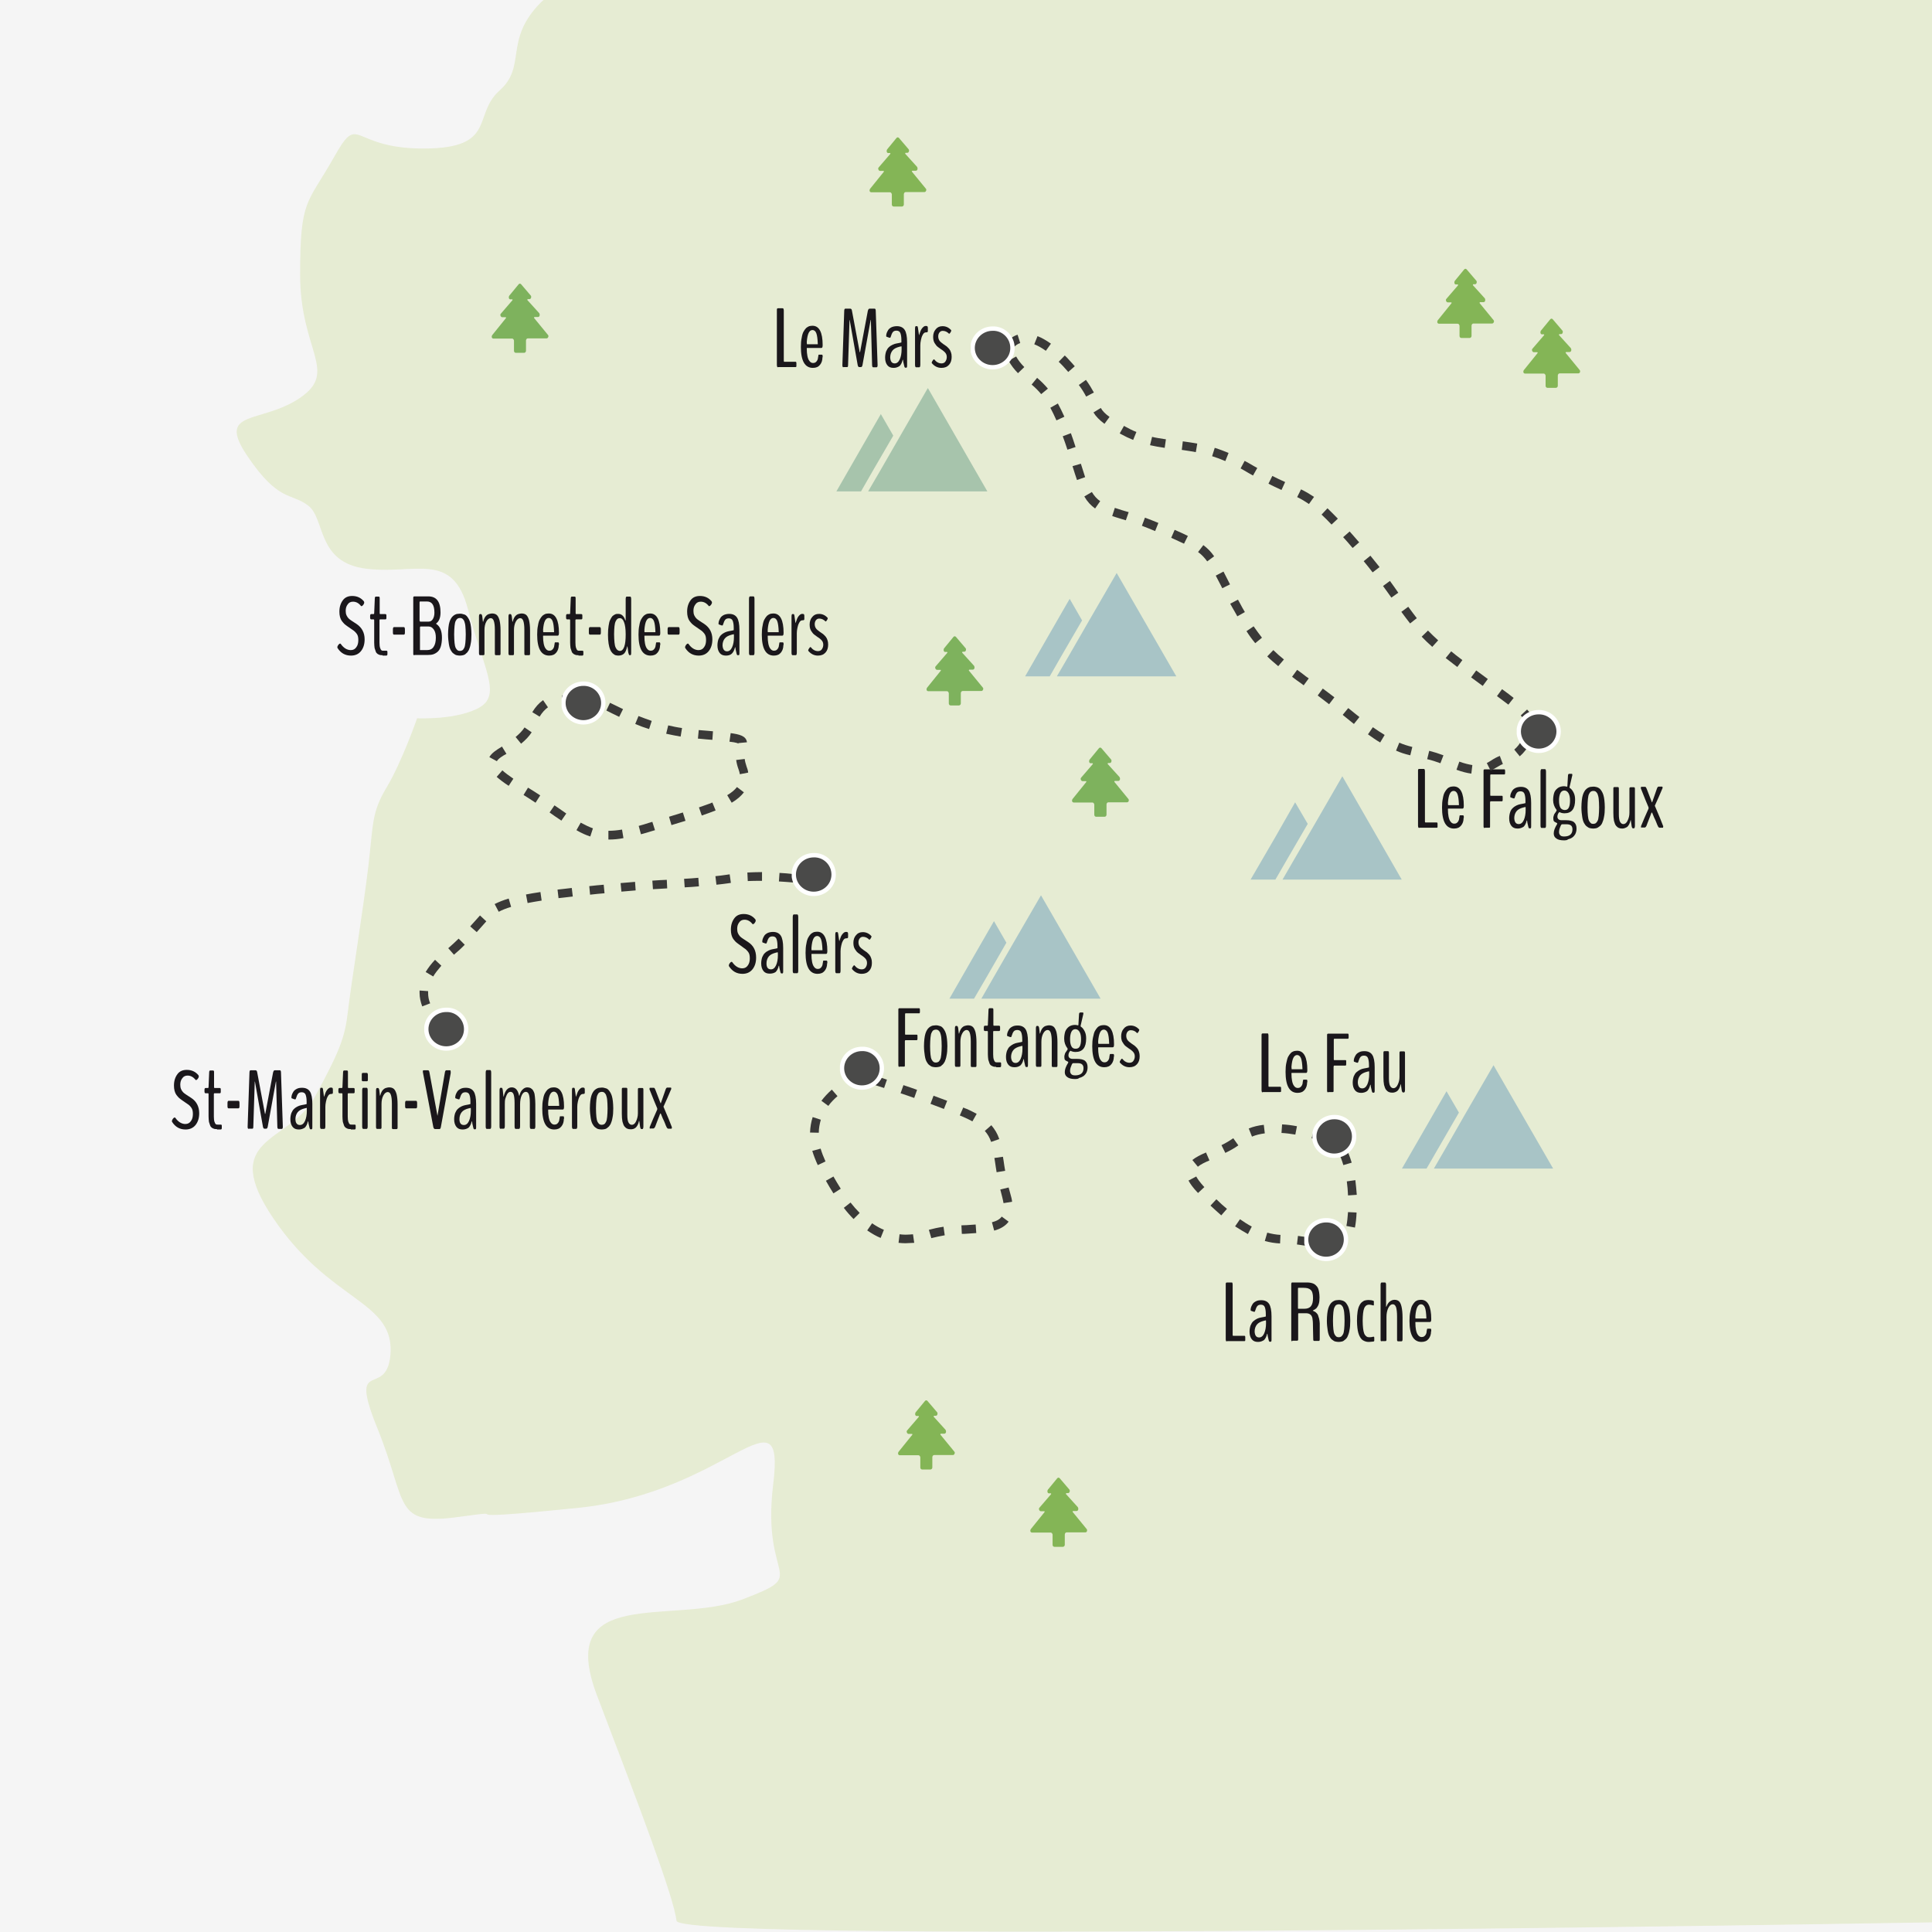 <?xml version="1.0" encoding="utf-8"?>
<!-- Generator: Adobe Illustrator 24.0.0, SVG Export Plug-In . SVG Version: 6.00 Build 0)  -->
<svg version="1.1" id="Calque_1" xmlns="http://www.w3.org/2000/svg" xmlns:xlink="http://www.w3.org/1999/xlink" x="0px" y="0px"
	 viewBox="0 0 949.5 949.5" style="enable-background:new 0 0 949.5 949.5;" xml:space="preserve">
<style type="text/css">
	.st0{fill:#F5F5F5;}
	.st1{clip-path:url(#SVGID_2_);}
	.st2{clip-path:url(#SVGID_4_);}
	.st3{fill:#7EB25D;}
	.st4{clip-path:url(#SVGID_6_);}
	.st5{clip-path:url(#SVGID_8_);}
	.st6{clip-path:url(#SVGID_10_);}
	.st7{clip-path:url(#SVGID_12_);}
	.st8{clip-path:url(#SVGID_14_);}
	.st9{clip-path:url(#SVGID_16_);}
	.st10{clip-path:url(#SVGID_18_);}
	.st11{clip-path:url(#SVGID_20_);}
	.st12{clip-path:url(#SVGID_22_);}
	.st13{clip-path:url(#SVGID_24_);}
	.st14{fill:#A8C4C6;}
	.st15{opacity:0.18;clip-path:url(#SVGID_26_);enable-background:new    ;}
	.st16{fill:#A3C135;}
	.st17{clip-path:url(#SVGID_28_);}
	.st18{enable-background:new    ;}
	.st19{fill:#1A171B;}
	.st20{clip-path:url(#SVGID_30_);}
	.st21{fill:#3A3938;}
	.st22{clip-path:url(#SVGID_32_);}
	.st23{clip-path:url(#SVGID_34_);}
	.st24{clip-path:url(#SVGID_36_);}
	.st25{fill:#4A4A49;stroke:#FFFFFF;stroke-width:2.152;stroke-miterlimit:10;}
	.st26{clip-path:url(#SVGID_38_);}
	.st27{clip-path:url(#SVGID_40_);}
	.st28{clip-path:url(#SVGID_42_);}
	.st29{clip-path:url(#SVGID_44_);}
	.st30{clip-path:url(#SVGID_46_);}
	.st31{clip-path:url(#SVGID_48_);}
	.st32{clip-path:url(#SVGID_50_);}
	.st33{clip-path:url(#SVGID_52_);}
	.st34{clip-path:url(#SVGID_54_);}
	.st35{clip-path:url(#SVGID_56_);}
	.st36{clip-path:url(#SVGID_58_);}
	.st37{clip-path:url(#SVGID_60_);}
	.st38{clip-path:url(#SVGID_62_);}
	.st39{clip-path:url(#SVGID_64_);}
	.st40{clip-path:url(#SVGID_66_);}
	.st41{clip-path:url(#SVGID_68_);}
	.st42{clip-path:url(#SVGID_70_);}
	.st43{clip-path:url(#SVGID_72_);}
	.st44{clip-path:url(#SVGID_74_);}
	.st45{clip-path:url(#SVGID_76_);}
	.st46{clip-path:url(#SVGID_78_);}
	.st47{clip-path:url(#SVGID_80_);}
	.st48{clip-path:url(#SVGID_82_);}
	.st49{clip-path:url(#SVGID_84_);}
	.st50{clip-path:url(#SVGID_86_);}
	.st51{clip-path:url(#SVGID_88_);}
	.st52{clip-path:url(#SVGID_90_);}
	.st53{clip-path:url(#SVGID_92_);}
	.st54{clip-path:url(#SVGID_94_);}
	.st55{clip-path:url(#SVGID_96_);}
	.st56{clip-path:url(#SVGID_98_);}
	.st57{clip-path:url(#SVGID_100_);}
	.st58{clip-path:url(#SVGID_102_);}
	.st59{clip-path:url(#SVGID_104_);}
	.st60{clip-path:url(#SVGID_106_);}
	.st61{clip-path:url(#SVGID_108_);}
	.st62{clip-path:url(#SVGID_110_);}
	.st63{clip-path:url(#SVGID_112_);}
</style>
<g id="Calque_3">
	<g>
		<rect x="0" y="0" class="st0" width="949.5" height="949.5"/>
	</g>
</g>
<g id="Calque_1_1_">
	<g>
		<g>
			<defs>
				<rect id="SVGID_1_" x="0" y="0" width="949.5" height="949.5"/>
			</defs>
			<clipPath id="SVGID_2_">
				<use xlink:href="#SVGID_1_"  style="overflow:visible;"/>
			</clipPath>
			<g class="st1">
				<g>
					<defs>
						<rect id="SVGID_3_" x="441.4" y="688.1" width="27.9" height="34.3"/>
					</defs>
					<clipPath id="SVGID_4_">
						<use xlink:href="#SVGID_3_"  style="overflow:visible;"/>
					</clipPath>
					<g class="st2">
						<path class="st3" d="M469,713.4l-6.8-8.3c-0.1-0.1-0.1-0.2,0-0.3c0-0.1,0.1-0.2,0.2-0.2h1.7c0.4,0,0.7-0.3,0.8-0.7
							c0.1-0.4,0-0.9-0.2-1.2l-5.8-6.4c0,0-0.1-0.1,0-0.3c0-0.1,0.1-0.2,0.2-0.2h0.8c0.4,0,0.7-0.3,0.8-0.7s0.1-0.8-0.2-1.1
							l-4.7-5.5c-0.2-0.2-0.4-0.3-0.6-0.3s-0.4,0.1-0.6,0.3l-4.6,5.6c-0.2,0.3-0.3,0.8-0.2,1.2c0.1,0.4,0.5,0.7,0.8,0.6h0.8
							c0.1,0,0.2,0.1,0.2,0.2c0,0.1,0,0.2-0.1,0.3l-5.6,6.5c-0.3,0.3-0.4,0.7-0.2,1.1c0.1,0.4,0.5,0.7,0.8,0.7h1.7
							c0.1,0,0.2,0.1,0.2,0.2c0,0.1,0,0.2-0.1,0.3l-6.7,8.3c-0.2,0.3-0.3,0.8-0.2,1.1c0.1,0.4,0.5,0.6,0.8,0.6h9.2
							c0.5,0,0.8,0.5,0.9,1v5c0,0.6,0.4,1,0.9,1h4.1c0.5,0,0.9-0.5,0.9-1v-5c0-0.6,0.4-1.1,0.9-1.1h9.2c0.4,0,0.7-0.3,0.8-0.6
							C469.3,714.1,469.3,713.7,469,713.4L469,713.4z"/>
					</g>
				</g>
			</g>
		</g>
		<g>
			<defs>
				<rect id="SVGID_5_" x="0" y="0" width="949.5" height="949.5"/>
			</defs>
			<clipPath id="SVGID_6_">
				<use xlink:href="#SVGID_5_"  style="overflow:visible;"/>
			</clipPath>
			<g class="st4">
				<g>
					<defs>
						<rect id="SVGID_7_" x="506.3" y="726.1" width="27.9" height="34.3"/>
					</defs>
					<clipPath id="SVGID_8_">
						<use xlink:href="#SVGID_7_"  style="overflow:visible;"/>
					</clipPath>
					<g class="st5">
						<path class="st3" d="M534,751.4l-6.8-8.3c-0.1-0.1-0.1-0.2,0-0.3c0-0.1,0.1-0.2,0.2-0.2h1.7c0.4,0,0.7-0.3,0.8-0.7
							s0-0.9-0.2-1.2l-5.8-6.4c0,0-0.1-0.1,0-0.3c0-0.1,0.1-0.2,0.2-0.2h0.8c0.4,0,0.7-0.3,0.8-0.7c0.1-0.4,0.1-0.8-0.2-1.1
							l-4.7-5.5c-0.2-0.2-0.4-0.3-0.6-0.3s-0.4,0.1-0.6,0.3l-4.6,5.6c-0.2,0.3-0.3,0.8-0.2,1.2c0.1,0.4,0.5,0.7,0.8,0.6h0.8
							c0.1,0,0.2,0.1,0.2,0.2s0,0.2-0.1,0.3l-5.6,6.5c-0.3,0.3-0.4,0.7-0.2,1.1c0.1,0.4,0.5,0.7,0.8,0.7h1.7c0.1,0,0.2,0.1,0.2,0.2
							c0,0.1,0,0.2-0.1,0.3l-6.7,8.3c-0.2,0.3-0.3,0.8-0.2,1.1c0.1,0.4,0.5,0.6,0.8,0.6h9.2c0.5,0,0.8,0.5,0.9,1v5
							c0,0.6,0.4,1,0.9,1h4.2c0.5,0,0.9-0.5,0.9-1v-5c0-0.6,0.4-1.1,0.9-1.1h9.2c0.4,0,0.7-0.3,0.8-0.6
							C534.3,752.1,534.3,751.7,534,751.4L534,751.4z"/>
					</g>
				</g>
			</g>
		</g>
		<g>
			<defs>
				<rect id="SVGID_9_" x="0" y="0" width="949.5" height="949.5"/>
			</defs>
			<clipPath id="SVGID_10_">
				<use xlink:href="#SVGID_9_"  style="overflow:visible;"/>
			</clipPath>
			<g class="st6">
				<g>
					<defs>
						<rect id="SVGID_11_" x="427.4" y="67.4" width="27.9" height="34.3"/>
					</defs>
					<clipPath id="SVGID_12_">
						<use xlink:href="#SVGID_11_"  style="overflow:visible;"/>
					</clipPath>
					<g class="st7">
						<path class="st3" d="M455,92.7l-6.8-8.3c-0.1-0.1-0.1-0.2,0-0.3c0-0.1,0.1-0.2,0.2-0.2h1.7c0.4,0,0.7-0.3,0.8-0.7
							c0.1-0.4,0-0.9-0.2-1.2l-5.8-6.4c0,0-0.1-0.1,0-0.3c0-0.1,0.1-0.2,0.2-0.2h0.8c0.4,0,0.7-0.3,0.8-0.7s0.1-0.8-0.2-1.1
							l-4.7-5.5c-0.2-0.2-0.4-0.3-0.6-0.3s-0.4,0.1-0.6,0.3l-4.6,5.6c-0.2,0.3-0.3,0.8-0.2,1.2c0.1,0.4,0.5,0.7,0.8,0.6h0.8
							c0.1,0,0.2,0.1,0.2,0.2c0,0.1,0,0.2-0.1,0.3l-5.6,6.5c-0.3,0.3-0.4,0.7-0.2,1.1c0.1,0.4,0.5,0.7,0.8,0.7h1.7
							c0.1,0,0.2,0.1,0.2,0.2c0,0.1,0,0.2-0.1,0.3l-6.7,8.3c-0.2,0.3-0.3,0.8-0.2,1.1c0.1,0.4,0.5,0.6,0.8,0.6h9.2
							c0.5,0,0.8,0.5,0.9,1v5c0,0.6,0.4,1,0.9,1h4.1c0.5,0,0.9-0.5,0.9-1v-5c0-0.6,0.4-1.1,0.9-1.1h9.2c0.4,0,0.7-0.3,0.8-0.6
							C455.3,93.4,455.3,93,455,92.7L455,92.7z"/>
					</g>
				</g>
			</g>
		</g>
		<g>
			<defs>
				<rect id="SVGID_13_" x="0" y="0" width="949.5" height="949.5"/>
			</defs>
			<clipPath id="SVGID_14_">
				<use xlink:href="#SVGID_13_"  style="overflow:visible;"/>
			</clipPath>
			<g class="st8">
				<g>
					<defs>
						<rect id="SVGID_15_" x="748.7" y="156.5" width="27.9" height="34.3"/>
					</defs>
					<clipPath id="SVGID_16_">
						<use xlink:href="#SVGID_15_"  style="overflow:visible;"/>
					</clipPath>
					<g class="st9">
						<path class="st3" d="M776.3,181.8l-6.8-8.3c-0.1-0.1-0.1-0.2,0-0.3c0-0.1,0.1-0.2,0.2-0.2h1.7c0.4,0,0.7-0.3,0.8-0.7
							c0.1-0.4,0-0.9-0.2-1.2l-5.8-6.4c0,0-0.1-0.1,0-0.3c0-0.1,0.1-0.2,0.2-0.2h0.8c0.4,0,0.7-0.3,0.8-0.7c0.1-0.4,0.1-0.8-0.2-1.1
							l-4.7-5.5c-0.2-0.2-0.4-0.3-0.6-0.3c-0.2,0-0.4,0.1-0.6,0.3l-4.6,5.6c-0.2,0.3-0.3,0.8-0.2,1.2c0.1,0.4,0.5,0.7,0.8,0.6h0.8
							c0.1,0,0.2,0.1,0.2,0.2c0,0.1,0,0.2-0.1,0.3l-5.6,6.5c-0.3,0.3-0.4,0.7-0.2,1.1c0.1,0.4,0.5,0.7,0.8,0.7h1.7
							c0.1,0,0.2,0.1,0.2,0.2c0,0.1,0,0.2-0.1,0.3l-6.7,8.3c-0.2,0.3-0.3,0.8-0.2,1.1c0.1,0.4,0.5,0.6,0.8,0.6h9.2
							c0.5,0,0.8,0.5,0.9,1v5c0,0.6,0.4,1,0.9,1h4.2c0.5,0,0.9-0.5,0.9-1v-5c0-0.6,0.4-1.1,0.9-1.1h9.2c0.4,0,0.7-0.3,0.8-0.6
							C776.6,182.5,776.6,182.1,776.3,181.8L776.3,181.8z"/>
					</g>
				</g>
			</g>
		</g>
		<g>
			<defs>
				<rect id="SVGID_17_" x="0" y="0" width="949.5" height="949.5"/>
			</defs>
			<clipPath id="SVGID_18_">
				<use xlink:href="#SVGID_17_"  style="overflow:visible;"/>
			</clipPath>
			<g class="st10">
				<g>
					<defs>
						<rect id="SVGID_19_" x="706.4" y="132" width="27.9" height="34.3"/>
					</defs>
					<clipPath id="SVGID_20_">
						<use xlink:href="#SVGID_19_"  style="overflow:visible;"/>
					</clipPath>
					<g class="st11">
						<path class="st3" d="M734,157.3l-6.8-8.3c-0.1-0.1-0.1-0.2,0-0.3c0-0.1,0.1-0.2,0.2-0.2h1.7c0.4,0,0.7-0.3,0.8-0.7
							s0-0.9-0.2-1.2l-5.8-6.4c0,0-0.1-0.1,0-0.3c0-0.1,0.1-0.2,0.2-0.2h0.8c0.4,0,0.7-0.3,0.8-0.7s0.1-0.8-0.2-1.1l-4.7-5.5
							c-0.2-0.2-0.4-0.3-0.6-0.3c-0.2,0-0.4,0.1-0.6,0.3l-4.6,5.6c-0.2,0.3-0.3,0.8-0.2,1.2c0.1,0.4,0.5,0.7,0.8,0.6h0.8
							c0.1,0,0.2,0.1,0.2,0.2c0,0.1,0,0.2-0.1,0.3l-5.6,6.5c-0.3,0.3-0.4,0.7-0.2,1.1c0.1,0.4,0.5,0.7,0.8,0.7h1.7
							c0.1,0,0.2,0.1,0.2,0.2c0,0.1,0,0.2-0.1,0.3l-6.7,8.3c-0.2,0.3-0.3,0.8-0.2,1.1c0.1,0.4,0.5,0.6,0.8,0.6h9.2
							c0.5,0,0.8,0.5,0.9,1v5c0,0.6,0.4,1,0.9,1h4.1c0.5,0,0.9-0.5,0.9-1v-5c0-0.6,0.4-1.1,0.9-1.1h9.2c0.4,0,0.7-0.3,0.8-0.6
							C734.3,158.1,734.3,157.6,734,157.3L734,157.3z"/>
					</g>
				</g>
			</g>
		</g>
		<g>
			<defs>
				<rect id="SVGID_21_" x="0" y="0" width="949.5" height="949.5"/>
			</defs>
			<clipPath id="SVGID_22_">
				<use xlink:href="#SVGID_21_"  style="overflow:visible;"/>
			</clipPath>
			<g class="st12">
				<g>
					<defs>
						<rect id="SVGID_23_" x="411" y="190.8" width="74.3" height="50.7"/>
					</defs>
					<clipPath id="SVGID_24_">
						<use xlink:href="#SVGID_23_"  style="overflow:visible;"/>
					</clipPath>
					<g class="st13">
						<g>
							<polygon class="st14" points="432.9,203.5 423,220.7 411,241.6 423.1,241.6 429,231.3 439,214.1 							"/>
							<polygon class="st14" points="456,190.7 442.5,214.1 432.6,231.3 426.6,241.6 438.5,241.6 458.4,241.6 485.3,241.6 							
								"/>
						</g>
					</g>
				</g>
			</g>
		</g>
		<g>
			<defs>
				<rect id="SVGID_25_" x="0" y="0" width="949.5" height="949.5"/>
			</defs>
			<clipPath id="SVGID_26_">
				<use xlink:href="#SVGID_25_"  style="overflow:visible;"/>
			</clipPath>
			<g class="st15">
				<path class="st16" d="M326-4c0,0-42.5-13-60.5,5.5s-6.5,31-20,43S244.5,73,208,73s-31-18.5-44,4.5c-13,23-16.5,20-16.5,57.5
					s19,47.5,0,60.5c-19,13-41.5,5.5-26,28.5s21.5,18,30,24.5c8.5,6.5,4,28,28.5,31c24,3,42.5-9,50,20s16.5,41.5,6,48
					c-11,6.5-31,5.5-31,5.5s-7.5,21.5-15,34s-6.5,18-9,39c-2.5,21-8.5,58-10,71c-1.5,13-4,19.5-16.5,42.5
					c-12.5,22.5-47.5,19-20,59.5s58,40,57.5,65c-1,25-21.5,1-6.5,38s7.5,48,40,43.5c32.5-4.5-14,3,59-4.5S386,680.5,380,729.5
					c-6,49,19,43.5-15,56.5c-34,13-92.5-7.5-71.5,47.5c21,55,37.5,98.5,39,110.5c1.5,12,662,0,662,0V-6L326-4z"/>
			</g>
		</g>
		<g>
			<defs>
				<rect id="SVGID_27_" x="0" y="0" width="949.5" height="949.5"/>
			</defs>
			<clipPath id="SVGID_28_">
				<use xlink:href="#SVGID_27_"  style="overflow:visible;"/>
			</clipPath>
			<g class="st17">
				<g class="st18">
					<path class="st19" d="M371.6,470.6c0,2.4-0.6,4.3-1.8,5.8c-1.2,1.5-2.9,2.2-4.9,2.2c-2.8,0-5-1.2-6.6-3.7
						c-0.1-0.1-0.1-0.2-0.1-0.4c0-0.4,0.2-0.8,0.5-1.2c0.3-0.4,0.6-0.6,0.9-0.6c0.1,0,0.2,0.1,0.3,0.2c1.4,2,3.1,3,4.9,3
						c1.2,0,2.1-0.5,2.7-1.4c0.7-0.9,1-2.1,1-3.5c0-1.3-0.2-2.3-0.7-3c-0.5-0.7-1.2-1.5-2.2-2.1L363,464c-0.5-0.4-1-0.7-1.4-1.1
						c-0.4-0.4-0.8-0.9-1.2-1.4c-0.4-0.6-0.7-1.2-0.9-2s-0.3-1.6-0.3-2.6c0-2.3,0.6-4.1,1.7-5.6s2.7-2.1,4.6-2.1
						c2.4,0,4.3,0.9,5.7,2.6c0.1,0.2,0.2,0.3,0.2,0.6c0,0.4-0.2,0.8-0.5,1.2s-0.6,0.6-0.9,0.6c-0.1,0-0.1,0-0.2-0.1
						c-1.1-1.4-2.4-2.1-3.9-2.1c-1.1,0-2,0.4-2.6,1.3c-0.7,0.9-1,1.9-1,3.2c0,0.8,0.1,1.5,0.4,2.2c0.3,0.6,0.6,1.1,1,1.5
						c0.4,0.4,0.8,0.7,1.4,1.1l2.6,1.7C370.3,464.7,371.6,467.2,371.6,470.6z"/>
					<path class="st19" d="M378.3,478.5c-1.4,0-2.4-0.4-3.1-1.3c-0.7-0.9-1.1-2.1-1.1-3.7c0-1.2,0.2-2.2,0.5-3.1
						c0.4-0.9,0.8-1.6,1.4-2.1c0.5-0.5,1.2-0.9,1.8-1.2c0.7-0.3,1.3-0.5,1.9-0.6c0.6-0.1,1.1-0.2,1.6-0.3s0.7-0.2,0.8-0.2v-1.1
						c0-1.6-0.2-2.7-0.5-3.5c-0.3-0.8-1-1.2-1.9-1.2c-0.8,0-1.4,0.2-1.8,0.7c-0.4,0.5-0.7,1.2-1,2.2c-0.1,0.2-0.2,0.4-0.2,0.5
						c-0.1,0.1-0.2,0.1-0.3,0.1c-0.2,0-0.5-0.1-1-0.3c-0.5-0.1-0.7-0.3-0.7-0.3c-0.1-0.1-0.1-0.5,0-1.1c0.2-0.9,0.6-1.6,0.9-2.1
						s0.9-1,1.7-1.4c0.7-0.3,1.6-0.5,2.6-0.5c1.7,0,3,0.6,3.8,1.8c0.8,1.2,1.2,3.3,1.2,6.1v11.5c0,0.7-0.1,1-0.4,1H384
						c-0.2,0-0.4-0.3-0.5-0.8c-0.4-1.6-0.6-2.6-0.6-2.9c0,0,0-0.1,0-0.1c0,0-0.1,0-0.1,0s0,0.1-0.1,0.1c-0.3,1.3-0.8,2.3-1.5,3
						C380.5,478.2,379.5,478.5,378.3,478.5z M378.9,476.4c1.1,0,1.9-0.7,2.5-2s0.9-3,0.9-5c0-0.9,0-1.4-0.1-1.4c0,0-0.2,0-0.4,0.1
						c-0.3,0-0.4,0.1-0.5,0.1c-1.6,0.4-2.8,1-3.5,1.9c-0.7,0.9-1.1,2-1.1,3.4C376.7,475.4,377.4,476.4,378.9,476.4z"/>
					<path class="st19" d="M390.1,478.3c-0.3,0-0.5-0.4-0.5-1.2v-26.4c0-0.8,0.2-1.3,0.5-1.3h1.7c0.3,0,0.5,0.4,0.5,1.3v26.4
						c0,0.8-0.2,1.2-0.5,1.2H390.1z"/>
					<path class="st19" d="M406.5,473.4c0,1.5-0.4,2.7-1.2,3.7s-1.9,1.5-3.5,1.5c-3.9,0-5.9-3.4-5.9-10.3c0-1.7,0.1-3.2,0.4-4.5
						c0.2-1.3,0.5-2.3,0.9-3c0.4-0.7,0.8-1.3,1.3-1.8c0.5-0.4,1-0.7,1.5-0.9c0.5-0.1,1-0.2,1.6-0.2c3.3,0,5,3.2,5,9.5
						c0,1-0.2,1.4-0.6,1.4h-7.1c-0.1,0-0.1,0.1-0.1,0.4c0,1.3,0.1,2.5,0.3,3.5s0.5,1.9,1,2.5c0.5,0.7,1.1,1,1.8,1
						c0.5,0,0.9-0.1,1.3-0.4c0.3-0.2,0.6-0.6,0.8-1c0.2-0.4,0.3-0.8,0.3-1.1c0.1-0.3,0.1-0.7,0.2-1.2c0-0.3,0.1-0.4,0.3-0.4h1.4
						c0.3,0,0.4,0.3,0.4,0.8V473.4z M398.9,467h5.3c0,0,0-0.1,0-0.4c-0.1-2.3-0.3-3.9-0.7-5c-0.4-1.1-1.1-1.6-1.9-1.6
						c-1.6,0-2.5,1.9-2.8,5.8C398.8,466.7,398.8,467,398.9,467z"/>
					<path class="st19" d="M411,478.3c-0.3,0-0.5-0.4-0.5-1.3v-17.4c0-1,0.1-1.5,0.4-1.5h0.6c0.1,0,0.3,0.1,0.3,0.3s0.2,0.5,0.2,1
						l0.4,2.8c0.1,0.2,0.1,0.3,0.1,0.3c0.1,0,0.1-0.1,0.1-0.3c0.4-1.3,0.8-2.4,1.4-3.1c0.6-0.7,1.1-1.1,1.7-1.1h0.3
						c0.3,0,0.5,0.1,0.6,0.2c0.1,0.1,0.2,0.4,0.2,0.7v1.4c0,0.3,0,0.5-0.1,0.6c-0.1,0.1-0.2,0.2-0.3,0.2c-0.5,0-0.8,0.1-0.9,0.1
						c-0.5,0.1-0.9,0.5-1.3,1.3c-0.4,0.7-0.6,1.5-0.8,2.4c-0.2,0.9-0.3,1.8-0.3,2.6v9.5c0,0.9-0.2,1.3-0.5,1.3H411z"/>
					<path class="st19" d="M428.5,473.2c0,1.6-0.4,2.9-1.3,3.9c-0.9,1-2.1,1.5-3.7,1.5c-1.9,0-3.5-0.8-4.8-2.4c0-0.1,0-0.1,0-0.1
						c0-0.2,0.1-0.6,0.4-1c0.3-0.4,0.5-0.7,0.7-0.7c0,0,0.1,0,0.1,0c0.6,0.7,1.1,1.2,1.7,1.5c0.5,0.3,1.2,0.5,1.9,0.5
						c0.8,0,1.5-0.3,1.9-0.9c0.4-0.6,0.7-1.3,0.7-2.2c0-0.8-0.2-1.5-0.7-2.1c-0.4-0.5-1.2-1.2-2.2-1.8c-0.6-0.4-1.1-0.8-1.5-1.1
						s-0.8-0.7-1.1-1.2c-0.4-0.5-0.7-1-0.9-1.6s-0.3-1.3-0.3-2.1c0-1.5,0.4-2.8,1.3-3.8c0.8-1,1.9-1.5,3.3-1.5c1.6,0,3,0.6,4.2,1.9
						c0.1,0.1,0.1,0.1,0.1,0.2c0,0.3-0.1,0.6-0.4,1s-0.4,0.6-0.6,0.6c0,0,0,0-0.1,0c-0.9-0.9-1.9-1.4-3.1-1.4
						c-0.7,0-1.2,0.3-1.6,0.8c-0.4,0.5-0.6,1.2-0.6,1.9c0,0.8,0.2,1.5,0.6,2.1c0.4,0.6,1.1,1.1,1.9,1.7c0.6,0.4,1.2,0.8,1.6,1.1
						c0.4,0.3,0.8,0.8,1.3,1.3c0.4,0.5,0.7,1.1,0.9,1.8C428.4,471.6,428.5,472.3,428.5,473.2z"/>
				</g>
			</g>
		</g>
		<g>
			<defs>
				<rect id="SVGID_29_" x="0" y="0" width="949.5" height="949.5"/>
			</defs>
			<clipPath id="SVGID_30_">
				<use xlink:href="#SVGID_29_"  style="overflow:visible;"/>
			</clipPath>
			<g class="st20">
				<path class="st21" d="M444.9,611c-1.1,0-2.2-0.1-3.3-0.2l0.5-4.2c0.9,0.1,1.9,0.2,2.9,0.2c1.2,0,2.4-0.1,3.7-0.2l0.6,4.2
					C447.8,610.9,446.3,610.9,444.9,611z M457.7,608.5l-1.2-4.1c2.2-0.6,4.5-1.1,7.2-1.5l0.6,4.2C461.9,607.5,459.7,608,457.7,608.5
					z M432.8,608.4c-2.2-0.9-4.4-2.2-6.6-3.7l2.4-3.5c1.9,1.3,3.8,2.4,5.8,3.2L432.8,608.4z M472.7,606.4l-0.2-4.2
					c0.9,0,1.8-0.1,2.6-0.1c1.5-0.1,3-0.2,4.4-0.3l0.3,4.2c-1.5,0.1-3,0.2-4.5,0.3C474.4,606.4,473.5,606.4,472.7,606.4z
					 M488.6,604.8l-1.1-4.1c2.3-0.6,3.9-1.5,4.8-2.8l3.4,2.5C494.2,602.4,491.9,603.9,488.6,604.8z M419.5,599.1
					c-1.6-1.6-3.3-3.5-4.8-5.5l3.3-2.6c1.5,1.9,3,3.6,4.5,5.1L419.5,599.1z M493.2,591.3c-0.2-1-0.4-2.1-0.7-3.2
					c-0.3-1.2-0.6-2.3-0.9-3.5l4.1-1c0.3,1.1,0.6,2.2,0.9,3.3c0.4,1.3,0.7,2.6,0.8,3.7L493.2,591.3z M409.6,586.5
					c-1.2-1.9-2.5-4-3.7-6.2l3.7-2.1c1.2,2.1,2.4,4.1,3.6,6L409.6,586.5z M489.8,576.1c-0.3-1.9-0.6-3.6-0.8-5.2l-0.3-1.8l4.2-0.6
					l0.3,1.8c0.2,1.6,0.5,3.3,0.8,5.1L489.8,576.1z M401.9,572.6c-1.1-2.4-2-4.7-2.7-7l4.1-1.1c0.6,2,1.4,4.1,2.4,6.3L401.9,572.6z
					 M487.1,561.2c-0.7-2.1-1.7-3.8-3.1-5.4l3.2-2.8c1.7,2,3,4.1,3.9,6.8L487.1,561.2z M402.4,556.7l-4.3-0.1
					c0.1-2.6,0.5-5.1,1.3-7.6l4,1.3C402.8,552.4,402.4,554.6,402.4,556.7z M477.9,551.1c-1.3-0.7-2.7-1.4-4.3-2.1
					c-0.6-0.3-1.2-0.5-1.9-0.8l1.7-3.9c0.7,0.3,1.3,0.6,2,0.8c1.7,0.8,3.3,1.6,4.6,2.3L477.9,551.1z M463.9,545
					c-2.2-0.8-4.4-1.7-6.6-2.5l1.5-4c2.2,0.8,4.5,1.7,6.7,2.5L463.9,545z M407.1,543.5l-3.4-2.5c1.4-1.9,3.2-3.8,5.1-5.5l2.8,3.2
					C409.9,540.2,408.3,541.8,407.1,543.5z M449.3,539.6c-2.3-0.8-4.5-1.6-6.7-2.3l1.4-4c2.2,0.7,4.4,1.5,6.7,2.3L449.3,539.6z
					 M434.5,534.7c-2.6-0.8-4.9-1.6-6.7-2.2l1.3-4.1c1.9,0.6,4.2,1.3,6.8,2.2L434.5,534.7z M418.2,534l-2.2-3.7
					c3.7-2.2,6.6-3.2,6.7-3.3l1.4,4C424.1,531,421.5,532,418.2,534z M424.2,531l-0.7-2L424.2,531C424.2,531,424.2,531,424.2,531
					L424.2,531z"/>
			</g>
		</g>
		<g>
			<defs>
				<rect id="SVGID_31_" x="0" y="0" width="949.5" height="949.5"/>
			</defs>
			<clipPath id="SVGID_32_">
				<use xlink:href="#SVGID_31_"  style="overflow:visible;"/>
			</clipPath>
			<g class="st22">
				<g class="st18">
					<path class="st19" d="M442.1,524.3c-0.1,0-0.2,0-0.3,0c-0.1,0-0.1-0.1-0.2-0.2c0-0.1-0.1-0.3-0.1-0.5v-27.3
						c0-0.3,0-0.5,0.1-0.6s0.2-0.2,0.4-0.2h9.5c0.1,0,0.2,0,0.3,0c0.1,0,0.1,0.1,0.2,0.2c0,0.1,0.1,0.3,0.1,0.5v1.1
						c0,0.2,0,0.4-0.1,0.5c0,0.1-0.1,0.2-0.2,0.2c-0.1,0-0.1,0-0.3,0h-6.5c-0.1,0-0.2,0.2-0.2,0.5v9.7c0,0.2,0.1,0.3,0.2,0.3h5.4
						c0.2,0,0.3,0,0.4,0.1c0.1,0.1,0.1,0.3,0.1,0.6v1.3c0,0.2,0,0.4-0.1,0.5s-0.1,0.2-0.2,0.2c-0.1,0-0.1,0-0.3,0h-5.4
						c0,0-0.1,0.1-0.1,0.2c0,0.1-0.1,0.2-0.1,0.3v11.8c0,0.3,0,0.5-0.1,0.6c-0.1,0.1-0.2,0.1-0.4,0.1H442.1z"/>
					<path class="st19" d="M461.5,524.3c-0.5,0.1-1,0.2-1.6,0.2s-1.1-0.1-1.6-0.2c-0.5-0.1-1-0.4-1.5-0.8c-0.6-0.4-1-1-1.4-1.7
						s-0.7-1.7-0.9-3c-0.2-1.3-0.4-2.9-0.4-4.7c0-1.3,0.1-2.5,0.2-3.5c0.1-1,0.3-1.9,0.5-2.6s0.5-1.3,0.8-1.8c0.3-0.5,0.6-0.9,1-1.2
						c0.3-0.3,0.7-0.5,1.1-0.7s0.8-0.3,1.1-0.3s0.7-0.1,1.1-0.1c0.4,0,0.8,0,1.1,0.1s0.7,0.2,1.1,0.3s0.8,0.4,1.1,0.7
						c0.3,0.3,0.6,0.7,0.9,1.2c0.3,0.5,0.6,1.1,0.8,1.8s0.4,1.6,0.5,2.6c0.1,1.1,0.2,2.2,0.2,3.5c0,1.8-0.1,3.4-0.4,4.7
						c-0.2,1.3-0.6,2.3-0.9,3c-0.4,0.7-0.8,1.3-1.4,1.7C462.5,524,462,524.2,461.5,524.3z M459.9,522.2c0.5,0,0.8-0.1,1.2-0.3
						s0.6-0.6,0.9-1.1c0.3-0.5,0.5-1.4,0.6-2.5s0.2-2.5,0.2-4.2c0-1.7-0.1-3.1-0.2-4.2s-0.4-1.9-0.6-2.5c-0.3-0.5-0.6-0.9-0.9-1.1
						c-0.3-0.2-0.7-0.3-1.1-0.3c-0.5,0-0.8,0.1-1.2,0.3s-0.6,0.5-0.9,1.1c-0.3,0.5-0.5,1.4-0.6,2.5c-0.1,1.1-0.2,2.5-0.2,4.2
						c0,1.7,0.1,3.1,0.2,4.2s0.3,1.9,0.6,2.5c0.3,0.5,0.6,0.9,0.9,1.1S459.4,522.2,459.9,522.2z"/>
					<path class="st19" d="M469.8,524.3c-0.3,0-0.5-0.3-0.5-1v-17.9c0-0.8,0.2-1.2,0.5-1.2h0.4c0.2,0,0.3,0.1,0.4,0.2
						c0.1,0.1,0.2,0.4,0.3,0.8l0.3,2.6c0,0.1,0.1,0.2,0.1,0.2c0.1,0,0.1-0.1,0.1-0.2c0.2-0.8,0.5-1.5,0.8-2c0.3-0.5,0.7-0.9,1.1-1.2
						c0.4-0.3,0.8-0.4,1.2-0.5c0.4-0.1,0.8-0.2,1.2-0.2c0.9,0,1.7,0.2,2.3,0.7s1,1.3,1.4,2.6c0.3,1.3,0.5,2.9,0.5,5.1v11.1
						c0,0.4,0,0.7-0.1,0.8c-0.1,0.1-0.2,0.2-0.4,0.2h-1.8c-0.2,0-0.3-0.1-0.4-0.2c-0.1-0.1-0.1-0.4-0.1-0.8v-11.5
						c0-2-0.2-3.4-0.5-4.3c-0.3-0.9-0.8-1.4-1.5-1.4c-0.9,0-1.6,0.6-2.2,1.7c-0.6,1.1-0.9,2.5-0.9,4.1v11.3c0,0.4,0,0.7-0.1,0.8
						c-0.1,0.1-0.2,0.2-0.4,0.2H469.8z"/>
					<path class="st19" d="M489.6,524.3c-0.5,0-0.9,0-1.3-0.1c-0.4-0.1-0.7-0.3-1.1-0.5s-0.7-0.6-0.9-1.1c-0.2-0.5-0.4-1.1-0.6-1.8
						c-0.1-0.8-0.2-1.7-0.2-2.7v-11c0-0.2-0.1-0.4-0.2-0.4H484c-0.3,0-0.5-0.3-0.5-0.9V505c0-0.6,0.2-0.9,0.5-0.9h1.3
						c0.1,0,0.2-0.2,0.2-0.5l0.3-7.1c0-0.7,0.2-1,0.5-1h1.4c0.2,0,0.3,0.1,0.4,0.2c0.1,0.1,0.1,0.4,0.1,0.8v7.1
						c0,0.4,0.1,0.5,0.2,0.5h2.6c0.2,0,0.3,0.1,0.4,0.2c0.1,0.1,0.1,0.4,0.1,0.7v0.8c0,0.3,0,0.6-0.1,0.7s-0.2,0.2-0.4,0.2h-2.6
						c-0.1,0-0.2,0-0.2,0.1c0,0-0.1,0.1-0.1,0.3v11c0,1.1,0.1,2,0.3,2.6s0.4,1,0.7,1.2c0.2,0.2,0.6,0.2,1,0.2h1.4
						c0.4,0,0.5,0.2,0.5,0.6v1.1c0,0.5-0.2,0.7-0.6,0.7H489.6z"/>
					<path class="st19" d="M498.6,524.5c-1.4,0-2.4-0.4-3.1-1.3s-1.1-2.1-1.1-3.7c0-1.2,0.2-2.2,0.5-3.1c0.4-0.9,0.8-1.6,1.4-2.1
						s1.2-0.9,1.8-1.2s1.3-0.5,1.9-0.6c0.6-0.1,1.1-0.2,1.6-0.3c0.5-0.1,0.7-0.2,0.8-0.2v-1.1c0-1.6-0.2-2.7-0.5-3.5
						c-0.3-0.8-1-1.2-1.9-1.2c-0.8,0-1.4,0.2-1.8,0.7c-0.4,0.5-0.7,1.2-1,2.2c-0.1,0.2-0.2,0.4-0.2,0.5c-0.1,0.1-0.2,0.1-0.3,0.1
						c-0.2,0-0.5-0.1-1-0.3c-0.5-0.1-0.7-0.3-0.7-0.3c-0.1-0.1-0.1-0.5,0-1.1c0.2-0.9,0.6-1.6,0.9-2.1c0.4-0.6,0.9-1,1.7-1.4
						s1.6-0.5,2.6-0.5c1.7,0,3,0.6,3.8,1.8c0.8,1.2,1.2,3.3,1.2,6.1v11.5c0,0.7-0.1,1-0.4,1h-0.5c-0.2,0-0.4-0.3-0.5-0.8
						c-0.4-1.6-0.6-2.6-0.6-3c0,0,0-0.1,0-0.1c0,0-0.1,0-0.1,0c0,0,0,0-0.1,0.1c-0.3,1.3-0.8,2.3-1.5,3
						C500.7,524.2,499.8,524.5,498.6,524.5z M499.1,522.4c1.1,0,1.9-0.7,2.5-2c0.6-1.4,0.9-3,0.9-5c0-0.9,0-1.4-0.1-1.4
						c0,0-0.2,0-0.4,0.1c-0.3,0-0.4,0.1-0.5,0.1c-1.6,0.4-2.8,1-3.5,1.9c-0.7,0.9-1.1,2-1.1,3.4C497,521.3,497.7,522.4,499.1,522.4z
						"/>
					<path class="st19" d="M509.6,524.3c-0.3,0-0.5-0.3-0.5-1v-17.9c0-0.8,0.2-1.2,0.5-1.2h0.4c0.2,0,0.3,0.1,0.4,0.2
						c0.1,0.1,0.2,0.4,0.3,0.8l0.3,2.6c0,0.1,0.1,0.2,0.1,0.2c0.1,0,0.1-0.1,0.1-0.2c0.2-0.8,0.5-1.5,0.8-2c0.3-0.5,0.7-0.9,1.1-1.2
						s0.8-0.4,1.2-0.5c0.4-0.1,0.8-0.2,1.2-0.2c0.9,0,1.7,0.2,2.3,0.7s1,1.3,1.4,2.6c0.3,1.3,0.5,2.9,0.5,5.1v11.1
						c0,0.4,0,0.7-0.1,0.8c-0.1,0.1-0.2,0.2-0.4,0.2h-1.8c-0.2,0-0.3-0.1-0.4-0.2c-0.1-0.1-0.1-0.4-0.1-0.8v-11.5
						c0-2-0.2-3.4-0.5-4.3c-0.3-0.9-0.8-1.4-1.5-1.4c-0.9,0-1.6,0.6-2.2,1.7c-0.6,1.1-0.9,2.5-0.9,4.1v11.3c0,0.4,0,0.7-0.1,0.8
						c-0.1,0.1-0.2,0.2-0.4,0.2H509.6z"/>
					<path class="st19" d="M528.3,530.3c-1.6,0-2.9-0.3-3.7-0.9c-0.9-0.6-1.3-1.4-1.3-2.5c0-1.3,0.5-2.7,1.6-4.5
						c0.1-0.1,0.1-0.2,0.1-0.3c0-0.1,0-0.2-0.1-0.3c-0.6-0.3-1.1-0.5-1.4-0.8c-0.3-0.3-0.4-0.7-0.4-1.3c0-0.2,0-0.4,0-0.6
						c0-0.2,0-0.3,0.1-0.5c0-0.1,0-0.3,0.1-0.4c0.1-0.2,0.1-0.3,0.1-0.4c0-0.1,0.1-0.2,0.2-0.4c0.1-0.1,0.1-0.2,0.2-0.3
						c0-0.1,0.1-0.2,0.2-0.3c0.1-0.1,0.2-0.2,0.2-0.3c0,0,0.1-0.1,0.2-0.3c0.1-0.2,0.2-0.2,0.2-0.3c0.1-0.1,0.1-0.3,0.1-0.4
						c0-0.1,0-0.2-0.1-0.3c-1-1.3-1.6-2.9-1.6-4.7c0-1.3,0.2-2.5,0.5-3.5c0.4-1,1-1.8,1.8-2.4s1.9-0.9,3.1-0.9
						c0.3,0,0.8,0.1,1.3,0.2c0.2,0.1,0.3,0,0.3-0.3l0.3-5.1c0-0.4,0.1-0.6,0.2-0.7c0.1-0.1,0.2-0.2,0.4-0.2h1.3
						c0.1,0,0.2,0.1,0.2,0.3s0.1,0.4,0,0.5l-1.3,5.6c-0.1,0.3,0,0.6,0.3,0.7c0.7,0.5,1.2,1.2,1.7,2.2c0.5,1,0.7,2.1,0.7,3.5
						c0,4.4-1.7,6.6-5.2,6.6c-0.9,0-1.8-0.2-2.5-0.6c-0.3,0.2-0.5,0.5-0.7,0.9s-0.3,0.9-0.3,1.4c0,0.5,0.2,0.9,0.5,1.2
						c0.3,0.3,0.9,0.5,1.5,0.5h2.2c1.8,0,3.2,0.3,4,1c0.8,0.7,1.2,1.7,1.2,3.1c0,1-0.2,1.9-0.6,2.7c-0.4,0.7-0.9,1.3-1.5,1.7
						s-1.3,0.7-2.1,0.9C530,530.2,529.2,530.3,528.3,530.3z M528.7,515.4c1,0,1.6-0.4,2-1.2c0.4-0.8,0.6-1.9,0.6-3.4
						c0-1.5-0.2-2.7-0.7-3.6s-1.2-1.4-2.1-1.4c-0.9,0-1.6,0.5-2,1.4c-0.4,0.9-0.6,2.1-0.6,3.5c0,1.5,0.2,2.7,0.7,3.6
						S527.8,515.4,528.7,515.4z M528.4,528.5c2.7,0,4.1-1.2,4.1-3.5c0-1.7-0.9-2.5-2.8-2.5h-2.3c-0.3,0-0.6,0.4-0.9,1.3
						c-0.4,0.9-0.6,1.7-0.6,2.5c0,0.7,0.2,1.2,0.6,1.6C526.8,528.3,527.5,528.5,528.4,528.5z"/>
					<path class="st19" d="M547.4,519.3c0,1.5-0.4,2.7-1.2,3.7c-0.8,1-1.9,1.5-3.5,1.5c-3.9,0-5.9-3.4-5.9-10.3
						c0-1.7,0.1-3.2,0.4-4.5s0.5-2.3,0.9-3s0.8-1.3,1.3-1.8s1-0.7,1.5-0.9c0.5-0.1,1-0.2,1.6-0.2c3.3,0,5,3.2,5,9.5
						c0,1-0.2,1.4-0.6,1.4h-7.1c-0.1,0-0.1,0.1-0.1,0.4c0,1.3,0.1,2.5,0.3,3.5c0.2,1,0.5,1.9,1,2.5c0.5,0.7,1.1,1,1.8,1
						c0.5,0,0.9-0.1,1.3-0.4c0.3-0.2,0.6-0.6,0.8-1c0.2-0.4,0.3-0.8,0.3-1.1s0.1-0.7,0.2-1.2c0-0.3,0.1-0.4,0.3-0.4h1.4
						c0.3,0,0.4,0.3,0.4,0.8V519.3z M539.8,513h5.3c0,0,0-0.1,0-0.4c-0.1-2.3-0.3-3.9-0.7-5c-0.4-1-1.1-1.6-1.9-1.6
						c-1.6,0-2.5,1.9-2.8,5.8C539.7,512.6,539.8,513,539.8,513z"/>
					<path class="st19" d="M560.1,519.1c0,1.6-0.4,2.9-1.3,3.9c-0.9,1-2.1,1.5-3.7,1.5c-1.9,0-3.5-0.8-4.8-2.4c0-0.1,0-0.1,0-0.1
						c0-0.2,0.1-0.6,0.4-1c0.3-0.4,0.5-0.7,0.7-0.7c0,0,0.1,0,0.1,0c0.6,0.7,1.1,1.2,1.7,1.5c0.5,0.3,1.2,0.5,1.9,0.5
						c0.8,0,1.5-0.3,1.9-0.9s0.7-1.3,0.7-2.2c0-0.8-0.2-1.5-0.7-2.1s-1.2-1.2-2.2-1.8c-0.6-0.4-1.1-0.8-1.5-1.1
						c-0.4-0.3-0.8-0.7-1.1-1.2s-0.7-1-0.9-1.6s-0.3-1.3-0.3-2.1c0-1.5,0.4-2.8,1.3-3.8c0.8-1,1.9-1.5,3.3-1.5c1.6,0,3,0.6,4.2,1.9
						c0.1,0.1,0.1,0.1,0.1,0.2c0,0.3-0.1,0.6-0.4,1c-0.2,0.4-0.4,0.6-0.6,0.6c0,0,0,0-0.1,0c-0.9-1-1.9-1.4-3.1-1.4
						c-0.7,0-1.2,0.3-1.6,0.8c-0.4,0.5-0.6,1.2-0.6,1.9c0,0.8,0.2,1.5,0.6,2.1c0.4,0.6,1.1,1.1,1.9,1.7c0.6,0.4,1.2,0.8,1.6,1.1
						c0.4,0.3,0.8,0.8,1.3,1.3c0.4,0.5,0.7,1.1,0.9,1.8S560.1,518.3,560.1,519.1z"/>
				</g>
			</g>
		</g>
		<g>
			<defs>
				<rect id="SVGID_33_" x="0" y="0" width="949.5" height="949.5"/>
			</defs>
			<clipPath id="SVGID_34_">
				<use xlink:href="#SVGID_33_"  style="overflow:visible;"/>
			</clipPath>
			<g class="st23">
				<g>
					<defs>
						<rect id="SVGID_35_" x="412.8" y="514.3" width="21.7" height="21.3"/>
					</defs>
					<clipPath id="SVGID_36_">
						<use xlink:href="#SVGID_35_"  style="overflow:visible;"/>
					</clipPath>
					<g class="st24">
						<path class="st25" d="M433.4,525c0,5.3-4.4,9.5-9.8,9.5c-5.4,0-9.8-4.3-9.8-9.5c0-5.3,4.4-9.5,9.8-9.5
							C429,515.3,433.4,519.7,433.4,525"/>
					</g>
				</g>
			</g>
		</g>
		<g>
			<defs>
				<rect id="SVGID_37_" x="0" y="0" width="949.5" height="949.5"/>
			</defs>
			<clipPath id="SVGID_38_">
				<use xlink:href="#SVGID_37_"  style="overflow:visible;"/>
			</clipPath>
			<g class="st26">
				<g class="st18">
					<path class="st19" d="M620.6,536.8c-0.1,0-0.2,0-0.3,0s-0.1-0.1-0.2-0.3c0-0.1-0.1-0.4-0.1-0.6v-27c0-0.4,0-0.6,0.1-0.8
						c0.1-0.1,0.2-0.2,0.4-0.2h2.3c0.1,0,0.2,0,0.3,0s0.1,0.1,0.2,0.3c0,0.1,0.1,0.4,0.1,0.6v24.9c0,0.3,0.1,0.4,0.3,0.4h5.3
						c0.1,0,0.2,0,0.3,0c0.1,0,0.1,0.1,0.2,0.2c0.1,0.1,0.1,0.3,0.1,0.5v1.2c0,0.3,0,0.5-0.1,0.6c-0.1,0.1-0.2,0.1-0.4,0.1H620.6z"
						/>
					<path class="st19" d="M642.4,531.9c0,1.5-0.4,2.7-1.2,3.7c-0.8,1-1.9,1.5-3.5,1.5c-3.9,0-5.9-3.4-5.9-10.3
						c0-1.7,0.1-3.2,0.4-4.5s0.5-2.3,0.9-3s0.8-1.3,1.3-1.8s1-0.7,1.5-0.9c0.5-0.1,1-0.2,1.6-0.2c3.3,0,5,3.2,5,9.5
						c0,1-0.2,1.4-0.6,1.4h-7.1c-0.1,0-0.1,0.1-0.1,0.4c0,1.3,0.1,2.5,0.3,3.5c0.2,1,0.5,1.9,1,2.5c0.5,0.7,1.1,1,1.8,1
						c0.5,0,0.9-0.1,1.3-0.4c0.3-0.2,0.6-0.6,0.8-1c0.2-0.4,0.3-0.8,0.3-1.1s0.1-0.7,0.2-1.2c0-0.3,0.1-0.4,0.3-0.4h1.4
						c0.3,0,0.4,0.3,0.4,0.8V531.9z M634.8,525.5h5.3c0,0,0-0.1,0-0.4c-0.1-2.3-0.3-3.9-0.7-5c-0.4-1-1.1-1.6-1.9-1.6
						c-1.6,0-2.5,1.9-2.8,5.8C634.8,525.2,634.8,525.5,634.8,525.5z"/>
					<path class="st19" d="M652.8,536.8c-0.1,0-0.2,0-0.3,0c-0.1,0-0.1-0.1-0.2-0.2c0-0.1-0.1-0.3-0.1-0.5v-27.3
						c0-0.3,0-0.5,0.1-0.6s0.2-0.2,0.4-0.2h9.5c0.1,0,0.2,0,0.3,0c0.1,0,0.1,0.1,0.2,0.2c0,0.1,0.1,0.3,0.1,0.5v1.1
						c0,0.2,0,0.4-0.1,0.5c0,0.1-0.1,0.2-0.2,0.2c-0.1,0-0.1,0-0.3,0h-6.5c-0.1,0-0.2,0.2-0.2,0.5v9.7c0,0.2,0.1,0.3,0.2,0.3h5.4
						c0.2,0,0.3,0,0.4,0.1c0.1,0.1,0.1,0.3,0.1,0.6v1.3c0,0.2,0,0.4-0.1,0.5s-0.1,0.2-0.2,0.2c-0.1,0-0.1,0-0.3,0h-5.4
						c0,0-0.1,0.1-0.1,0.2c0,0.1-0.1,0.2-0.1,0.3V536c0,0.3,0,0.5-0.1,0.6c-0.1,0.1-0.2,0.1-0.4,0.1H652.8z"/>
					<path class="st19" d="M669,537.1c-1.4,0-2.4-0.4-3.1-1.3s-1.1-2.1-1.1-3.7c0-1.2,0.2-2.2,0.5-3.1c0.4-0.9,0.8-1.6,1.4-2.1
						s1.2-0.9,1.8-1.2s1.3-0.5,1.9-0.6c0.6-0.1,1.1-0.2,1.6-0.3c0.5-0.1,0.7-0.2,0.8-0.2v-1.1c0-1.6-0.2-2.7-0.5-3.5
						c-0.3-0.8-1-1.2-1.9-1.2c-0.8,0-1.4,0.2-1.8,0.7c-0.4,0.5-0.7,1.2-1,2.2c-0.1,0.2-0.2,0.4-0.2,0.5c-0.1,0.1-0.2,0.1-0.3,0.1
						c-0.2,0-0.5-0.1-1-0.3c-0.5-0.1-0.7-0.3-0.7-0.3c-0.1-0.1-0.1-0.5,0-1.1c0.2-0.9,0.6-1.6,0.9-2.1c0.4-0.6,0.9-1,1.7-1.4
						s1.6-0.5,2.6-0.5c1.7,0,3,0.6,3.8,1.8c0.8,1.2,1.2,3.3,1.2,6.1v11.5c0,0.7-0.1,1-0.4,1h-0.5c-0.2,0-0.4-0.3-0.5-0.8
						c-0.4-1.6-0.6-2.6-0.6-3c0,0,0-0.1,0-0.1c0,0-0.1,0-0.1,0c0,0,0,0-0.1,0.1c-0.3,1.3-0.8,2.3-1.5,3
						C671.2,536.7,670.2,537.1,669,537.1z M669.5,534.9c1.1,0,1.9-0.7,2.5-2c0.6-1.4,0.9-3,0.9-5c0-0.9,0-1.4-0.1-1.4
						c0,0-0.2,0-0.4,0.1c-0.3,0-0.4,0.1-0.5,0.1c-1.6,0.4-2.8,1-3.5,1.9c-0.7,0.9-1.1,2-1.1,3.4
						C667.4,533.9,668.1,534.9,669.5,534.9z"/>
					<path class="st19" d="M684.3,537c-0.7,0-1.3-0.1-1.7-0.3c-0.5-0.2-1-0.6-1.4-1.1c-0.4-0.5-0.7-1.3-1-2.4
						c-0.2-1-0.3-2.4-0.3-3.9v-11.7c0-0.4,0-0.7,0.1-0.8s0.2-0.2,0.4-0.2h1.7c0.2,0,0.3,0.1,0.4,0.2c0.1,0.1,0.1,0.4,0.1,0.8v12.4
						c0,1.7,0.2,3,0.6,3.7s0.9,1.1,1.6,1.1c0.9,0,1.6-0.6,2.1-1.7c0.6-1.2,0.9-2.4,0.9-3.9v-11.5c0-0.4,0-0.7,0.1-0.8
						s0.2-0.2,0.4-0.2h1.7c0.2,0,0.3,0.1,0.4,0.2s0.1,0.4,0.1,0.8v17.9c0,0.8-0.2,1.3-0.5,1.3h-0.4c-0.2,0-0.3-0.1-0.4-0.2
						s-0.2-0.4-0.3-0.8l-0.4-2.8c0-0.2-0.1-0.3-0.1-0.3c0,0-0.1,0.1-0.1,0.3c-0.3,1.4-0.9,2.5-1.6,3.1
						C686,536.7,685.2,537,684.3,537z"/>
				</g>
			</g>
		</g>
		<g>
			<defs>
				<rect id="SVGID_39_" x="0" y="0" width="949.5" height="949.5"/>
			</defs>
			<clipPath id="SVGID_40_">
				<use xlink:href="#SVGID_39_"  style="overflow:visible;"/>
			</clipPath>
			<g class="st27">
				<g class="st18">
					<path class="st19" d="M603,659.2c-0.1,0-0.2,0-0.3,0s-0.1-0.1-0.2-0.3c0-0.1-0.1-0.4-0.1-0.6v-27c0-0.4,0-0.6,0.1-0.8
						c0.1-0.1,0.2-0.2,0.4-0.2h2.3c0.1,0,0.2,0,0.3,0s0.1,0.1,0.2,0.3c0,0.1,0.1,0.4,0.1,0.6v24.9c0,0.3,0.1,0.4,0.3,0.4h5.3
						c0.1,0,0.2,0,0.3,0c0.1,0,0.1,0.1,0.2,0.2c0.1,0.1,0.1,0.3,0.1,0.5v1.2c0,0.3,0,0.5-0.1,0.6c-0.1,0.1-0.2,0.1-0.4,0.1H603z"/>
					<path class="st19" d="M618.3,659.5c-1.4,0-2.4-0.4-3.1-1.3s-1.1-2.1-1.1-3.7c0-1.2,0.2-2.2,0.5-3.1c0.4-0.9,0.8-1.6,1.4-2.1
						s1.2-0.9,1.8-1.2s1.3-0.5,1.9-0.6c0.6-0.1,1.1-0.2,1.6-0.3c0.5-0.1,0.7-0.2,0.8-0.2v-1.1c0-1.6-0.2-2.7-0.5-3.5
						c-0.3-0.8-1-1.2-1.9-1.2c-0.8,0-1.4,0.2-1.8,0.7c-0.4,0.5-0.7,1.2-1,2.2c-0.1,0.2-0.2,0.4-0.2,0.5c-0.1,0.1-0.2,0.1-0.3,0.1
						c-0.2,0-0.5-0.1-1-0.3c-0.5-0.1-0.7-0.3-0.7-0.3c-0.1-0.1-0.1-0.5,0-1.1c0.2-0.9,0.6-1.6,0.9-2.1c0.4-0.6,0.9-1,1.7-1.4
						s1.6-0.5,2.6-0.5c1.7,0,3,0.6,3.8,1.8c0.8,1.2,1.2,3.3,1.2,6.1v11.5c0,0.7-0.1,1-0.4,1H624c-0.2,0-0.4-0.3-0.5-0.8
						c-0.4-1.6-0.6-2.6-0.6-3c0,0,0-0.1,0-0.1c0,0-0.1,0-0.1,0c0,0,0,0-0.1,0.1c-0.3,1.3-0.8,2.3-1.5,3
						C620.4,659.1,619.5,659.5,618.3,659.5z M618.8,657.3c1.1,0,1.9-0.7,2.5-2c0.6-1.4,0.9-3,0.9-5c0-0.9,0-1.4-0.1-1.4
						c0,0-0.2,0-0.4,0.1c-0.3,0-0.4,0.1-0.5,0.1c-1.6,0.4-2.8,1-3.5,1.9c-0.7,0.9-1.1,2-1.1,3.4
						C616.7,656.3,617.4,657.3,618.8,657.3z"/>
					<path class="st19" d="M635.1,659.2c-0.2,0-0.3-0.1-0.4-0.2c-0.1-0.1-0.1-0.4-0.1-0.7v-27.1c0-0.3,0-0.5,0.1-0.6
						c0-0.1,0.1-0.2,0.2-0.3s0.1,0,0.3,0h6.1c0.6,0,1.2,0,1.6,0c0.5,0,1,0.1,1.5,0.2s1,0.3,1.4,0.5c0.4,0.2,0.7,0.5,1.1,0.9
						s0.7,0.8,0.9,1.3c0.2,0.5,0.4,1.2,0.5,1.9s0.2,1.6,0.2,2.5c0,1.3-0.1,2.4-0.4,3.3c-0.3,0.9-0.7,1.5-1.1,2
						c-0.4,0.4-1,0.8-1.7,1.1c-0.1,0.1-0.1,0.1-0.1,0.1c0,0.1,0,0.1,0.1,0.1c0.4,0.2,0.7,0.4,1,0.5c0.2,0.1,0.5,0.4,0.8,0.7
						s0.6,0.7,0.7,1.1s0.3,0.9,0.5,1.6s0.2,1.4,0.3,2.3c0,0.7,0,3.3,0,7.6c0,0.7-0.1,1-0.4,1c-1.6,0-2.3,0-2.4,0
						c-0.3,0-0.4-0.3-0.4-1c0-0.1,0-1.6-0.1-4.5c0-2.9-0.1-4.5-0.2-4.8c-0.1-2.2-1.2-3.3-3.3-3.3h-3.6c-0.1,0-0.2,0.1-0.2,0.4v12.2
						c0,0.4,0,0.6-0.1,0.7c-0.1,0.1-0.2,0.2-0.4,0.2H635.1z M638.1,643.2h3c1.4,0,2.5-0.4,3.2-1.3s1-2.2,1-4c0-1-0.1-1.8-0.3-2.5
						c-0.2-0.7-0.5-1.2-0.9-1.5c-0.4-0.4-0.9-0.6-1.5-0.8c-0.5-0.1-1.2-0.2-2.1-0.2h-2.4c-0.1,0-0.2,0.1-0.2,0.3v9.5
						C637.9,643.1,637.9,643.2,638.1,643.2z"/>
					<path class="st19" d="M659.5,659.3c-0.5,0.1-1,0.2-1.6,0.2c-0.6,0-1.1-0.1-1.6-0.2c-0.5-0.1-1-0.4-1.5-0.8
						c-0.6-0.4-1-1-1.4-1.7s-0.7-1.7-0.9-3c-0.2-1.3-0.4-2.9-0.4-4.7c0-1.3,0.1-2.5,0.2-3.5c0.1-1,0.3-1.9,0.5-2.6
						c0.2-0.7,0.5-1.3,0.8-1.8c0.3-0.5,0.6-0.9,1-1.2c0.3-0.3,0.7-0.5,1.1-0.7c0.4-0.2,0.8-0.3,1.1-0.3c0.3,0,0.7-0.1,1.1-0.1
						c0.4,0,0.8,0,1.1,0.1c0.3,0,0.7,0.2,1.1,0.3c0.4,0.2,0.8,0.4,1.1,0.7c0.3,0.3,0.6,0.7,0.9,1.2c0.3,0.5,0.6,1.1,0.8,1.8
						c0.2,0.7,0.4,1.6,0.5,2.6c0.1,1.1,0.2,2.2,0.2,3.5c0,1.8-0.1,3.4-0.4,4.7c-0.2,1.3-0.6,2.3-0.9,3s-0.8,1.3-1.4,1.7
						C660.5,658.9,660,659.2,659.5,659.3z M657.9,657.2c0.5,0,0.8-0.1,1.2-0.3c0.3-0.2,0.6-0.6,0.9-1.1c0.3-0.5,0.5-1.4,0.6-2.5
						c0.1-1.1,0.2-2.5,0.2-4.2c0-1.7-0.1-3.1-0.2-4.2c-0.1-1.1-0.4-1.9-0.6-2.5c-0.3-0.5-0.6-0.9-0.9-1.1s-0.7-0.3-1.1-0.3
						c-0.5,0-0.8,0.1-1.2,0.3s-0.6,0.5-0.9,1.1c-0.3,0.5-0.5,1.4-0.6,2.5c-0.1,1.1-0.2,2.5-0.2,4.2c0,1.7,0.1,3.1,0.2,4.2
						s0.3,1.9,0.6,2.5c0.3,0.5,0.6,0.9,0.9,1.1C657.1,657.1,657.5,657.2,657.9,657.2z"/>
					<path class="st19" d="M672.9,659.5L672.9,659.5c-0.5,0-0.9,0-1.3-0.1c-0.4-0.1-0.8-0.2-1.2-0.4c-0.4-0.2-0.8-0.4-1.1-0.7
						c-0.3-0.3-0.6-0.7-0.9-1.2c-0.3-0.5-0.6-1.2-0.8-1.9c-0.2-0.7-0.4-1.6-0.5-2.6c-0.1-1-0.2-2.2-0.2-3.5c0-1.7,0.1-3.2,0.3-4.5
						c0.2-1.3,0.5-2.3,0.9-3c0.3-0.7,0.8-1.3,1.3-1.7c0.5-0.4,1-0.7,1.5-0.8c0.5-0.1,1-0.2,1.6-0.2c0.9,0,1.7,0.1,2.5,0.4
						c0,0,0.1,0,0.1,0.1c0.1,0.1,0.1,0.1,0.1,0.2v1.7c0,0.1,0,0.1-0.1,0.2c-0.1,0.1-0.1,0.1-0.1,0.1c-0.8-0.2-1.4-0.4-1.9-0.4
						c-0.4,0-0.7,0-1,0.1c-0.3,0.1-0.6,0.2-0.9,0.5c-0.3,0.3-0.6,0.7-0.8,1.3c-0.2,0.5-0.4,1.3-0.5,2.3c-0.1,1-0.2,2.2-0.2,3.7
						c0,1.4,0.1,2.7,0.2,3.7c0.1,1,0.3,1.8,0.5,2.4c0.2,0.6,0.5,1,0.8,1.3c0.3,0.3,0.6,0.5,0.9,0.6s0.6,0.1,1.1,0.1
						c0.5,0,1.2-0.1,1.9-0.3c0,0,0.1,0.1,0.2,0.2s0.1,0.2,0.1,0.2v1.6c0,0.1,0,0.1-0.1,0.2c-0.1,0.1-0.1,0.1-0.2,0.2
						C674.5,659.3,673.7,659.5,672.9,659.5z"/>
					<path class="st19" d="M679,659.2c-0.2,0-0.3-0.1-0.4-0.2c-0.1-0.1-0.1-0.4-0.1-0.8v-26.8c0-0.7,0.2-1.1,0.5-1.1h1.7
						c0.3,0,0.5,0.4,0.5,1.1V642c0,0.2,0,0.2,0.1,0.2c0,0,0.1,0,0.1-0.1c0.4-1.1,1-2,1.7-2.5s1.4-0.8,2.2-0.8c0.9,0,1.6,0.2,2.2,0.7
						c0.6,0.5,1,1.4,1.3,2.7c0.3,1.3,0.5,3.1,0.5,5.3v10.7c0,0.7-0.2,1-0.5,1h-1.7c-0.2,0-0.3-0.1-0.4-0.2c-0.1-0.1-0.1-0.4-0.1-0.8
						v-11.2c0-2.1-0.2-3.6-0.5-4.6c-0.4-1-0.9-1.4-1.6-1.4c-0.9,0-1.6,0.6-2.2,1.8c-0.6,1.2-0.9,2.7-0.9,4.4v10.9
						c0,0.4,0,0.7-0.1,0.8c-0.1,0.1-0.2,0.2-0.4,0.2H679z"/>
					<path class="st19" d="M703.3,654.3c0,1.5-0.4,2.7-1.2,3.7c-0.8,1-1.9,1.5-3.5,1.5c-3.9,0-5.9-3.4-5.9-10.3
						c0-1.7,0.1-3.2,0.4-4.5s0.5-2.3,0.9-3s0.8-1.3,1.3-1.8s1-0.7,1.5-0.9c0.5-0.1,1-0.2,1.6-0.2c3.3,0,5,3.2,5,9.5
						c0,1-0.2,1.4-0.6,1.4h-7.1c-0.1,0-0.1,0.1-0.1,0.4c0,1.3,0.1,2.5,0.3,3.5c0.2,1,0.5,1.9,1,2.5c0.5,0.7,1.1,1,1.8,1
						c0.5,0,0.9-0.1,1.3-0.4c0.3-0.2,0.6-0.6,0.8-1c0.2-0.4,0.3-0.8,0.3-1.1s0.1-0.7,0.2-1.2c0-0.3,0.1-0.4,0.3-0.4h1.4
						c0.3,0,0.4,0.3,0.4,0.8V654.3z M695.7,648h5.3c0,0,0-0.1,0-0.4c-0.1-2.3-0.3-3.9-0.7-5c-0.4-1-1.1-1.6-1.9-1.6
						c-1.6,0-2.5,1.9-2.8,5.8C695.6,647.6,695.6,648,695.7,648z"/>
				</g>
			</g>
		</g>
		<g>
			<defs>
				<rect id="SVGID_41_" x="0" y="0" width="949.5" height="949.5"/>
			</defs>
			<clipPath id="SVGID_42_">
				<use xlink:href="#SVGID_41_"  style="overflow:visible;"/>
			</clipPath>
			<g class="st28">
				<path class="st21" d="M653.9,613.6c-0.3,0-0.6,0-0.9,0l0.1-4.2c0.2,0,0.5,0,0.7,0c2.2,0,3.8-0.3,5-1l2.1,3.7
					C659.2,613.1,656.9,613.6,653.9,613.6z M644.3,612.6l-0.7-0.1c-2-0.3-4.1-0.6-6.2-0.9l0.5-4.2c2.2,0.3,4.3,0.6,6.4,0.9l0.7,0.1
					L644.3,612.6z M629.1,611.1c-2.4-0.1-5-0.5-7.5-1.2l1.2-4.1c2.2,0.6,4.4,1,6.5,1.1L629.1,611.1z M613.3,606.5
					c-2-1.1-4.1-2.4-6.3-3.8l2.4-3.5c2,1.4,3.9,2.6,5.8,3.6L613.3,606.5z M665.9,603.3l-4.2-0.8c0.4-2,0.6-4.2,0.8-6.8l4.2,0.2
					C666.6,598.7,666.3,601.2,665.9,603.3z M600.2,597.3c-1.7-1.5-3.5-3.1-5.3-4.8l2.9-3.1c1.7,1.7,3.5,3.3,5.2,4.7L600.2,597.3z
					 M662.5,587.5c-0.1-2.4-0.3-4.7-0.6-6.9l4.2-0.6c0.3,2.3,0.5,4.8,0.7,7.2L662.5,587.5z M588.8,586.3l-0.4-0.4
					c-2-2.1-3.4-4-4.3-5.7l3.8-2c0.7,1.3,1.9,2.9,3.6,4.8l0.4,0.4L588.8,586.3z M588.7,573.4l-2.7-3.3c1.7-1.4,3.9-2.5,6.7-3.7
					l1.7,3.9C592.3,571.2,590.1,572.2,588.7,573.4z M660.2,572.6c-0.7-2.4-1.5-4.5-2.4-6.1l3.7-2.1c1.1,1.9,2,4.3,2.8,7L660.2,572.6
					z M602.2,566.6l-1.9-3.8c2.3-1.1,4.2-2.3,5.8-3.4l2.5,3.5C606.8,564.2,604.7,565.4,602.2,566.6z M652.9,561.8
					c-0.4-0.1-0.7-0.2-1.1-0.2l-0.3,0l-0.3-0.1c0,0-2.6-1-6.6-2.1l1.1-4.1c3.4,0.9,5.9,1.8,6.7,2.1c0.6,0.1,1.1,0.2,1.7,0.3
					L652.9,561.8z M615.3,558.6l-1.6-4c2.2-0.9,4.7-1.5,7.4-1.8l0.5,4.2C619.3,557.3,617.2,557.8,615.3,558.6z M636.6,557.6
					c-2.4-0.4-4.7-0.7-6.8-0.8l0.3-4.2c2.3,0.1,4.7,0.4,7.3,0.9L636.6,557.6z"/>
			</g>
		</g>
		<g>
			<defs>
				<rect id="SVGID_43_" x="0" y="0" width="949.5" height="949.5"/>
			</defs>
			<clipPath id="SVGID_44_">
				<use xlink:href="#SVGID_43_"  style="overflow:visible;"/>
			</clipPath>
			<g class="st29">
				<g>
					<defs>
						<rect id="SVGID_45_" x="641" y="598.5" width="21.7" height="21.3"/>
					</defs>
					<clipPath id="SVGID_46_">
						<use xlink:href="#SVGID_45_"  style="overflow:visible;"/>
					</clipPath>
					<g class="st30">
						<path class="st25" d="M661.5,609.2c0,5.3-4.4,9.5-9.8,9.5s-9.8-4.3-9.8-9.5s4.4-9.5,9.8-9.5
							C657.2,599.6,661.5,603.9,661.5,609.2"/>
					</g>
				</g>
			</g>
		</g>
		<g>
			<defs>
				<rect id="SVGID_47_" x="0" width="949.5" height="949.5"/>
			</defs>
			<clipPath id="SVGID_48_">
				<use xlink:href="#SVGID_47_"  style="overflow:visible;"/>
			</clipPath>
			<g transform="matrix(1 0 0 1 0 -7.629395e-06)" class="st31">
				<g>
					<defs>
						<rect id="SVGID_49_" x="645" y="547.9" width="21.7" height="21.3"/>
					</defs>
					<clipPath id="SVGID_50_">
						<use xlink:href="#SVGID_49_"  style="overflow:visible;"/>
					</clipPath>
					<g class="st32">
						<path class="st25" d="M665.5,558.5c0,5.3-4.4,9.5-9.8,9.5c-5.4,0-9.8-4.3-9.8-9.5s4.4-9.5,9.8-9.5
							C661.2,548.9,665.5,553.3,665.5,558.5"/>
					</g>
				</g>
			</g>
		</g>
		<g>
			<defs>
				<rect id="SVGID_51_" x="0" y="0" width="949.5" height="949.5"/>
			</defs>
			<clipPath id="SVGID_52_">
				<use xlink:href="#SVGID_51_"  style="overflow:visible;"/>
			</clipPath>
			<g class="st33">
				<g class="st18">
					<path class="st19" d="M697.5,406.9c-0.1,0-0.2,0-0.3-0.1c-0.1,0-0.1-0.1-0.2-0.3c0-0.1-0.1-0.4-0.1-0.6v-27
						c0-0.4,0-0.6,0.1-0.8c0.1-0.1,0.2-0.2,0.4-0.2h2.3c0.1,0,0.2,0,0.3,0.1c0.1,0,0.1,0.1,0.2,0.3c0,0.1,0.1,0.4,0.1,0.6v24.9
						c0,0.3,0.1,0.4,0.3,0.4h5.3c0.1,0,0.2,0,0.3,0c0.1,0,0.1,0.1,0.2,0.2c0.1,0.1,0.1,0.3,0.1,0.5v1.2c0,0.3,0,0.5-0.1,0.6
						c-0.1,0.1-0.2,0.1-0.4,0.1H697.5z"/>
					<path class="st19" d="M719.3,402c0,1.5-0.4,2.7-1.2,3.7c-0.8,1-1.9,1.5-3.5,1.5c-3.9,0-5.9-3.4-5.9-10.3c0-1.7,0.1-3.2,0.4-4.5
						c0.2-1.3,0.5-2.3,0.9-3c0.4-0.7,0.8-1.3,1.3-1.8s1-0.7,1.5-0.9c0.5-0.1,1-0.2,1.6-0.2c3.3,0,5,3.2,5,9.5c0,1-0.2,1.4-0.6,1.4
						h-7.1c-0.1,0-0.1,0.1-0.1,0.4c0,1.3,0.1,2.5,0.3,3.5c0.2,1,0.5,1.9,1,2.5c0.5,0.7,1.1,1,1.8,1c0.5,0,0.9-0.1,1.3-0.4
						c0.3-0.2,0.6-0.6,0.8-1c0.2-0.4,0.3-0.8,0.3-1.1c0.1-0.3,0.1-0.7,0.2-1.2c0-0.3,0.1-0.4,0.3-0.4h1.4c0.3,0,0.4,0.3,0.4,0.8V402
						z M711.7,395.7h5.3c0,0,0-0.1,0-0.4c-0.1-2.3-0.3-3.9-0.7-5c-0.4-1.1-1.1-1.6-1.9-1.6c-1.6,0-2.5,1.9-2.8,5.8
						C711.6,395.3,711.7,395.7,711.7,395.7z"/>
					<path class="st19" d="M729.7,406.9c-0.1,0-0.2,0-0.3,0s-0.1-0.1-0.2-0.2c0-0.1-0.1-0.3-0.1-0.5v-27.3c0-0.3,0-0.5,0.1-0.6
						c0.1-0.1,0.2-0.2,0.4-0.2h9.5c0.1,0,0.2,0,0.3,0c0.1,0,0.1,0.1,0.2,0.2c0,0.1,0.1,0.3,0.1,0.5v1.1c0,0.2,0,0.4-0.1,0.5
						c0,0.1-0.1,0.2-0.2,0.2c-0.1,0-0.1,0-0.3,0h-6.5c-0.1,0-0.2,0.2-0.2,0.5v9.7c0,0.2,0.1,0.3,0.2,0.3h5.4c0.2,0,0.3,0,0.4,0.1
						c0.1,0.1,0.1,0.3,0.1,0.6v1.3c0,0.2,0,0.4-0.1,0.5c0,0.1-0.1,0.2-0.2,0.2s-0.1,0-0.3,0h-5.4c0,0-0.1,0.1-0.1,0.2
						c0,0.1-0.1,0.2-0.1,0.3v11.8c0,0.3,0,0.5-0.1,0.6c-0.1,0.1-0.2,0.1-0.4,0.1H729.7z"/>
					<path class="st19" d="M745.9,407.2c-1.4,0-2.4-0.4-3.1-1.3s-1.1-2.1-1.1-3.7c0-1.2,0.2-2.2,0.5-3.1s0.8-1.6,1.4-2.1
						c0.5-0.5,1.2-0.9,1.8-1.2c0.7-0.3,1.3-0.5,1.9-0.6c0.6-0.1,1.1-0.2,1.6-0.3c0.5-0.1,0.7-0.2,0.8-0.2v-1.1
						c0-1.6-0.2-2.7-0.5-3.5c-0.3-0.8-1-1.2-1.9-1.2c-0.8,0-1.4,0.2-1.8,0.7c-0.4,0.5-0.7,1.2-1,2.2c-0.1,0.2-0.2,0.4-0.2,0.5
						c-0.1,0.1-0.2,0.1-0.3,0.1c-0.2,0-0.5-0.1-1-0.3c-0.5-0.1-0.7-0.3-0.7-0.3c-0.1-0.1-0.1-0.5,0-1.1c0.2-0.9,0.6-1.6,0.9-2.1
						c0.4-0.6,0.9-1,1.7-1.4c0.7-0.3,1.6-0.5,2.6-0.5c1.7,0,3,0.6,3.8,1.8c0.8,1.2,1.2,3.3,1.2,6.1v11.5c0,0.7-0.1,1-0.4,1h-0.5
						c-0.2,0-0.4-0.3-0.5-0.8c-0.4-1.6-0.6-2.6-0.6-3c0,0,0-0.1,0-0.1c0,0-0.1,0-0.1,0c0,0,0,0.1-0.1,0.1c-0.3,1.3-0.8,2.3-1.5,3
						C748,406.8,747.1,407.2,745.9,407.2z M746.4,405c1.1,0,1.9-0.7,2.5-2c0.6-1.4,0.9-3,0.9-5c0-0.9,0-1.4-0.1-1.4
						c0,0-0.2,0-0.4,0.1c-0.3,0-0.4,0.1-0.5,0.1c-1.6,0.4-2.8,1-3.5,1.9c-0.7,0.9-1.1,2-1.1,3.4C744.3,404,745,405,746.4,405z"/>
					<path class="st19" d="M757.6,406.9c-0.3,0-0.5-0.4-0.5-1.2v-26.4c0-0.8,0.2-1.3,0.5-1.3h1.7c0.3,0,0.5,0.4,0.5,1.3v26.4
						c0,0.8-0.2,1.2-0.5,1.2H757.6z"/>
					<path class="st19" d="M768.6,413c-1.6,0-2.9-0.3-3.7-0.9c-0.9-0.6-1.3-1.4-1.3-2.5c0-1.3,0.5-2.7,1.6-4.5
						c0.1-0.1,0.1-0.2,0.1-0.3c0-0.1,0-0.2-0.1-0.3c-0.6-0.3-1.1-0.5-1.4-0.8s-0.4-0.7-0.4-1.3c0-0.2,0-0.4,0-0.6
						c0-0.2,0-0.3,0.1-0.5c0-0.1,0-0.3,0.1-0.4s0.1-0.3,0.1-0.4c0-0.1,0.1-0.2,0.2-0.4c0.1-0.1,0.1-0.2,0.2-0.3
						c0-0.1,0.1-0.2,0.2-0.3c0.1-0.1,0.2-0.2,0.2-0.3c0,0,0.1-0.1,0.2-0.3s0.2-0.2,0.2-0.3c0.1-0.1,0.1-0.3,0.1-0.4
						c0-0.1,0-0.2-0.1-0.3c-1-1.3-1.6-2.9-1.6-4.7c0-1.3,0.2-2.5,0.5-3.5s1-1.8,1.8-2.4c0.8-0.6,1.9-0.9,3.1-0.9
						c0.3,0,0.8,0.1,1.3,0.2c0.2,0.1,0.3,0,0.3-0.3l0.3-5.1c0-0.4,0.1-0.6,0.2-0.7c0.1-0.1,0.2-0.2,0.4-0.2h1.3
						c0.1,0,0.2,0.1,0.2,0.3s0.1,0.4,0,0.5l-1.3,5.6c-0.1,0.3,0,0.6,0.3,0.7c0.7,0.5,1.2,1.2,1.7,2.2c0.5,1,0.7,2.1,0.7,3.5
						c0,4.4-1.7,6.6-5.2,6.6c-0.9,0-1.8-0.2-2.5-0.6c-0.3,0.2-0.5,0.5-0.7,0.9c-0.2,0.4-0.3,0.9-0.3,1.4c0,0.5,0.2,0.9,0.5,1.2
						c0.3,0.3,0.9,0.5,1.5,0.5h2.2c1.8,0,3.2,0.3,4,1c0.8,0.7,1.2,1.7,1.2,3.1c0,1-0.2,1.9-0.6,2.7c-0.4,0.7-0.9,1.3-1.5,1.7
						s-1.3,0.7-2.1,0.9C770.3,412.9,769.5,413,768.6,413z M769,398.1c1,0,1.6-0.4,2-1.2c0.4-0.8,0.6-1.9,0.6-3.4s-0.2-2.7-0.7-3.6
						s-1.2-1.4-2.1-1.4c-0.9,0-1.6,0.5-2,1.4c-0.4,0.9-0.6,2.1-0.6,3.5c0,1.5,0.2,2.7,0.7,3.6C767.3,397.6,768.1,398.1,769,398.1z
						 M768.7,411.1c2.7,0,4.1-1.2,4.1-3.5c0-1.7-0.9-2.5-2.8-2.5h-2.3c-0.3,0-0.6,0.4-0.9,1.3c-0.4,0.9-0.6,1.7-0.6,2.5
						c0,0.7,0.2,1.2,0.6,1.6C767.1,410.9,767.8,411.1,768.7,411.1z"/>
					<path class="st19" d="M784.6,407c-0.5,0.1-1,0.2-1.6,0.2c-0.6,0-1.1-0.1-1.6-0.2c-0.5-0.1-1-0.4-1.5-0.8c-0.6-0.4-1-1-1.4-1.7
						s-0.7-1.7-0.9-3c-0.2-1.3-0.4-2.9-0.4-4.7c0-1.3,0.1-2.5,0.2-3.5c0.1-1.1,0.3-1.9,0.5-2.6c0.2-0.7,0.5-1.3,0.8-1.8
						c0.3-0.5,0.6-0.9,1-1.2c0.3-0.3,0.7-0.5,1.1-0.7c0.4-0.2,0.8-0.3,1.1-0.3c0.3,0,0.7-0.1,1.1-0.1c0.4,0,0.8,0,1.1,0.1
						c0.3,0,0.7,0.2,1.1,0.3c0.4,0.2,0.8,0.4,1.1,0.7c0.3,0.3,0.6,0.7,0.9,1.2c0.3,0.5,0.6,1.1,0.8,1.8c0.2,0.7,0.4,1.6,0.5,2.6
						s0.2,2.2,0.2,3.5c0,1.8-0.1,3.4-0.4,4.7c-0.2,1.3-0.6,2.3-0.9,3s-0.8,1.3-1.4,1.7C785.5,406.6,785,406.9,784.6,407z M783,404.9
						c0.5,0,0.8-0.1,1.2-0.3c0.3-0.2,0.6-0.6,0.9-1.1c0.3-0.5,0.5-1.4,0.6-2.5c0.1-1.1,0.2-2.5,0.2-4.2c0-1.7-0.1-3.1-0.2-4.2
						c-0.1-1.1-0.4-1.9-0.6-2.5c-0.3-0.5-0.6-0.9-0.9-1.1c-0.3-0.2-0.7-0.3-1.1-0.3c-0.5,0-0.8,0.1-1.2,0.3
						c-0.3,0.2-0.6,0.5-0.9,1.1c-0.3,0.5-0.5,1.4-0.6,2.5c-0.1,1.1-0.2,2.5-0.2,4.2c0,1.7,0.1,3.1,0.2,4.2c0.1,1.1,0.3,1.9,0.6,2.5
						c0.3,0.5,0.6,0.9,0.9,1.1C782.1,404.8,782.5,404.9,783,404.9z"/>
					<path class="st19" d="M797.3,407.2c-0.7,0-1.3-0.1-1.7-0.3c-0.5-0.2-1-0.6-1.4-1.1c-0.4-0.5-0.7-1.3-1-2.4
						c-0.2-1-0.3-2.4-0.3-3.9v-11.7c0-0.4,0-0.7,0.1-0.8c0.1-0.1,0.2-0.2,0.4-0.2h1.7c0.2,0,0.3,0.1,0.4,0.2
						c0.1,0.1,0.1,0.4,0.1,0.8v12.4c0,1.7,0.2,3,0.6,3.7c0.4,0.7,0.9,1.1,1.6,1.1c0.9,0,1.6-0.6,2.1-1.7c0.6-1.2,0.9-2.4,0.9-3.9
						v-11.5c0-0.4,0-0.7,0.1-0.8c0.1-0.1,0.2-0.2,0.4-0.2h1.7c0.2,0,0.3,0.1,0.4,0.2c0.1,0.1,0.1,0.4,0.1,0.8v17.9
						c0,0.8-0.2,1.3-0.5,1.3h-0.4c-0.2,0-0.3-0.1-0.4-0.2s-0.2-0.4-0.3-0.8l-0.4-2.8c0-0.2-0.1-0.3-0.1-0.3c0,0-0.1,0.1-0.1,0.3
						c-0.3,1.4-0.9,2.5-1.6,3.1C799,406.8,798.2,407.2,797.3,407.2z"/>
					<path class="st19" d="M806.7,406.9c-0.1,0-0.2-0.2-0.2-0.5c0-0.2,0-0.3,0-0.4c1.1-2.7,2.3-5.5,3.7-8.6c0-0.1,0-0.2,0-0.3
						c0-0.1,0-0.2,0-0.3c-0.9-2-2.1-5.1-3.7-9.1c-0.1-0.1-0.1-0.3-0.1-0.4c0-0.4,0.1-0.6,0.2-0.6h1.9c0.1,0,0.3,0.1,0.4,0.2
						c0.1,0.2,0.2,0.4,0.4,0.8l2.5,6.5c0,0.1,0.1,0.1,0.1,0.1c0.1,0,0.1,0,0.1-0.1l2.3-6.6c0.2-0.6,0.5-1,0.8-1h1.8
						c0.1,0,0.2,0.2,0.2,0.5c0,0.2,0,0.3-0.1,0.4c-0.2,0.5-0.8,1.9-1.8,4.2c-1,2.3-1.6,3.6-1.8,4c-0.1,0.1-0.1,0.2-0.1,0.3
						c0,0.1,0,0.2,0.1,0.3c2,4.7,3.3,7.8,3.9,9.5c0.1,0.1,0.1,0.2,0.1,0.4c0,0.4-0.1,0.6-0.2,0.6h-1.6c-0.2,0-0.3-0.1-0.5-0.3
						c-0.2-0.2-0.3-0.4-0.4-0.7c-0.1-0.1-0.3-0.6-0.6-1.4c-0.3-0.8-0.7-1.7-1.2-2.7c-0.4-1-0.7-1.7-0.9-2.2
						c-0.1-0.1-0.1-0.2-0.2-0.2c0,0-0.1,0.1-0.2,0.2c-0.2,0.5-0.6,1.7-1.3,3.4s-1,2.7-1.1,2.9c-0.3,0.6-0.6,0.9-0.9,0.9H806.7z"/>
				</g>
			</g>
		</g>
		<g>
			<defs>
				<rect id="SVGID_53_" x="0" y="0" width="949.5" height="949.5"/>
			</defs>
			<clipPath id="SVGID_54_">
				<use xlink:href="#SVGID_53_"  style="overflow:visible;"/>
			</clipPath>
			<g class="st34">
				<g class="st18">
					<path class="st19" d="M382.4,180.5c-0.1,0-0.2,0-0.3-0.1c-0.1,0-0.1-0.1-0.2-0.3c0-0.1-0.1-0.4-0.1-0.6v-27
						c0-0.4,0-0.6,0.1-0.8c0.1-0.1,0.2-0.2,0.4-0.2h2.3c0.1,0,0.2,0,0.3,0.1c0.1,0,0.1,0.1,0.2,0.3c0,0.1,0.1,0.4,0.1,0.6v24.9
						c0,0.3,0.1,0.4,0.3,0.4h5.3c0.1,0,0.2,0,0.3,0c0.1,0,0.1,0.1,0.2,0.2c0.1,0.1,0.1,0.3,0.1,0.5v1.2c0,0.3,0,0.5-0.1,0.6
						c-0.1,0.1-0.2,0.1-0.4,0.1H382.4z"/>
					<path class="st19" d="M404.2,175.6c0,1.5-0.4,2.7-1.2,3.7s-1.9,1.5-3.5,1.5c-3.9,0-5.9-3.4-5.9-10.3c0-1.7,0.1-3.2,0.4-4.5
						c0.2-1.3,0.5-2.3,0.9-3c0.4-0.7,0.8-1.3,1.3-1.8c0.5-0.4,1-0.7,1.5-0.9c0.5-0.1,1-0.2,1.6-0.2c3.3,0,5,3.2,5,9.5
						c0,1-0.2,1.4-0.6,1.4h-7.1c-0.1,0-0.1,0.1-0.1,0.4c0,1.3,0.1,2.5,0.3,3.5s0.5,1.9,1,2.5c0.5,0.7,1.1,1,1.8,1
						c0.5,0,0.9-0.1,1.3-0.4c0.3-0.2,0.6-0.6,0.8-1c0.2-0.4,0.3-0.8,0.3-1.1c0.1-0.3,0.1-0.7,0.2-1.2c0-0.3,0.1-0.4,0.3-0.4h1.4
						c0.3,0,0.4,0.3,0.4,0.8V175.6z M396.6,169.2h5.3c0,0,0-0.1,0-0.4c-0.1-2.3-0.3-3.9-0.7-5c-0.4-1.1-1.1-1.6-1.9-1.6
						c-1.6,0-2.5,1.9-2.8,5.8C396.5,168.9,396.6,169.2,396.6,169.2z"/>
					<path class="st19" d="M414.5,180.5c-0.3,0-0.5-0.3-0.5-1v-0.1l0.9-26.5c0-0.8,0.2-1.2,0.5-1.2h2.5c0.4,0,0.7,0.3,0.8,1
						l3.8,20.3c0,0.1,0,0.1,0.1,0.1c0.1,0,0.1,0,0.1-0.1l3.8-20.2c0.2-0.7,0.4-1.1,0.8-1.1h2.6c0.3,0,0.5,0.4,0.5,1.2l0.9,26.5v0.1
						c0,0.7-0.2,1-0.5,1h-1.7c-0.3,0-0.5-0.4-0.5-1.2l-0.6-22c0,0-0.1-0.1-0.1-0.1l-4,22.1c-0.1,0.7-0.4,1.1-0.7,1.1
						c0,0-0.2,0-0.5,0c-0.3,0-0.5,0-0.5,0c-0.3,0-0.6-0.4-0.7-1.1l-3.9-22c0-0.1,0-0.1-0.1,0c0,0,0,0.1,0,0.1l-0.7,21.8
						c0,0.8-0.1,1.2-0.4,1.2H414.5z"/>
					<path class="st19" d="M439.2,180.8c-1.4,0-2.4-0.4-3.1-1.3c-0.7-0.9-1.1-2.1-1.1-3.7c0-1.2,0.2-2.2,0.5-3.1
						c0.4-0.9,0.8-1.6,1.4-2.1c0.5-0.5,1.2-0.9,1.8-1.2c0.7-0.3,1.3-0.5,1.9-0.6c0.6-0.1,1.1-0.2,1.6-0.3s0.7-0.2,0.8-0.2v-1.1
						c0-1.6-0.2-2.7-0.5-3.5c-0.3-0.8-1-1.2-1.9-1.2c-0.8,0-1.4,0.2-1.8,0.7c-0.4,0.5-0.7,1.2-1,2.2c-0.1,0.2-0.2,0.4-0.2,0.5
						c-0.1,0.1-0.2,0.1-0.3,0.1c-0.2,0-0.5-0.1-1-0.3c-0.5-0.1-0.7-0.3-0.7-0.3c-0.1-0.1-0.1-0.5,0-1.1c0.2-0.9,0.6-1.6,0.9-2.1
						s0.9-1,1.7-1.4c0.7-0.3,1.6-0.5,2.6-0.5c1.7,0,3,0.6,3.8,1.8c0.8,1.2,1.2,3.3,1.2,6.1v11.5c0,0.7-0.1,1-0.4,1h-0.5
						c-0.2,0-0.4-0.3-0.5-0.8c-0.4-1.6-0.6-2.6-0.6-3c0,0,0-0.1,0-0.1c0,0-0.1,0-0.1,0s0,0.1-0.1,0.1c-0.3,1.3-0.8,2.3-1.5,3
						C441.3,180.4,440.4,180.8,439.2,180.8z M439.7,178.6c1.1,0,1.9-0.7,2.5-2s0.9-3,0.9-5c0-0.9,0-1.4-0.1-1.4c0,0-0.2,0-0.4,0.1
						c-0.3,0-0.4,0.1-0.5,0.1c-1.6,0.4-2.8,1-3.5,1.9c-0.7,0.9-1.1,2-1.1,3.4C437.6,177.6,438.3,178.6,439.7,178.6z"/>
					<path class="st19" d="M450.2,180.5c-0.3,0-0.5-0.4-0.5-1.3v-17.4c0-1,0.1-1.5,0.4-1.5h0.6c0.1,0,0.3,0.1,0.3,0.3s0.2,0.5,0.2,1
						l0.4,2.8c0.1,0.2,0.1,0.3,0.1,0.3c0.1,0,0.1-0.1,0.1-0.3c0.4-1.3,0.8-2.4,1.4-3.1c0.6-0.7,1.1-1.1,1.7-1.1h0.3
						c0.3,0,0.5,0.1,0.6,0.2c0.1,0.1,0.2,0.4,0.2,0.7v1.4c0,0.3,0,0.5-0.1,0.6c-0.1,0.1-0.2,0.2-0.3,0.2c-0.5,0-0.8,0.1-0.9,0.1
						c-0.5,0.1-0.9,0.5-1.3,1.3c-0.4,0.7-0.6,1.5-0.8,2.4c-0.2,0.9-0.3,1.8-0.3,2.6v9.5c0,0.9-0.2,1.3-0.5,1.3H450.2z"/>
					<path class="st19" d="M467.7,175.4c0,1.6-0.4,2.9-1.3,3.9c-0.9,1-2.1,1.5-3.7,1.5c-1.9,0-3.5-0.8-4.8-2.4c0-0.1,0-0.1,0-0.1
						c0-0.2,0.1-0.6,0.4-1c0.3-0.4,0.5-0.7,0.7-0.7c0,0,0.1,0,0.1,0c0.6,0.7,1.1,1.2,1.7,1.5c0.5,0.3,1.2,0.5,1.9,0.5
						c0.8,0,1.5-0.3,1.9-0.9c0.4-0.6,0.7-1.3,0.7-2.2c0-0.8-0.2-1.5-0.7-2.1c-0.4-0.5-1.2-1.2-2.2-1.8c-0.6-0.4-1.1-0.8-1.5-1.1
						s-0.8-0.7-1.1-1.2c-0.4-0.5-0.7-1-0.9-1.6s-0.3-1.3-0.3-2.1c0-1.5,0.4-2.8,1.3-3.8c0.8-1,1.9-1.5,3.3-1.5c1.6,0,3,0.6,4.2,1.9
						c0.1,0.1,0.1,0.1,0.1,0.2c0,0.3-0.1,0.6-0.4,1s-0.4,0.6-0.6,0.6c0,0,0,0-0.1,0c-0.9-0.9-1.9-1.4-3.1-1.4
						c-0.7,0-1.2,0.3-1.6,0.8c-0.4,0.5-0.6,1.2-0.6,1.9c0,0.8,0.2,1.5,0.6,2.1c0.4,0.6,1.1,1.1,1.9,1.7c0.6,0.4,1.2,0.8,1.6,1.1
						c0.4,0.3,0.8,0.8,1.3,1.3c0.4,0.5,0.7,1.1,0.9,1.8C467.6,173.8,467.7,174.5,467.7,175.4z"/>
				</g>
			</g>
		</g>
		<g>
			<defs>
				<rect id="SVGID_55_" x="0" y="0" width="949.5" height="949.5"/>
			</defs>
			<clipPath id="SVGID_56_">
				<use xlink:href="#SVGID_55_"  style="overflow:visible;"/>
			</clipPath>
			<g class="st35">
				<path class="st21" d="M723.1,380.2c-2.2-0.3-4.6-0.9-7.3-1.9l1.4-4c2.4,0.9,4.6,1.4,6.4,1.7L723.1,380.2z M732.6,378.8l-1.9-3.8
					c0.8-0.4,1.6-0.9,2.4-1.4c1.2-0.8,2.5-1.5,4-2.1l1.5,4c-1.1,0.4-2.1,1.1-3.2,1.7C734.5,377.7,733.6,378.3,732.6,378.8z
					 M707.9,375.1c-2.2-0.8-4.3-1.5-6.5-2l1-4.1c2.4,0.6,4.6,1.3,7,2.2L707.9,375.1z M746.9,371.7l-2.7-3.3c1.5-1.3,2.8-2.9,3.8-4.9
					l3.8,1.9C750.5,367.9,748.8,370.1,746.9,371.7z M693.1,371.2c-2.6-0.6-4.8-1.3-7-2.3l1.6-3.9c2.1,0.9,4,1.5,6.4,2.1L693.1,371.2
					z M678.3,364.9c-1.9-1.1-3.9-2.5-6-4l2.4-3.5c2,1.4,4,2.7,5.8,3.8L678.3,364.9z M749.9,356.3c0-1.4-0.8-2.9-2.5-4.7l3.1-2.9
					c2.5,2.7,3.6,5.1,3.6,7.6L749.9,356.3z M665.4,355.8c-1.6-1.3-3.4-2.7-5.2-4.2l-0.3-0.3l2.7-3.3l0.4,0.3
					c1.8,1.5,3.5,2.8,5.1,4.1L665.4,355.8z M741.3,346.3c-1.5-1.1-3.2-2.4-5.6-4.2l2.5-3.4c2.5,1.8,4.2,3.1,5.7,4.3L741.3,346.3z
					 M653.2,346.1c-2-1.5-3.8-2.9-5.6-4.3l2.5-3.4c1.8,1.3,3.7,2.8,5.7,4.3L653.2,346.1z M728.7,337.1c-1.8-1.3-3.7-2.7-5.7-4.2
					l2.5-3.4c2,1.5,3.9,2.9,5.7,4.2L728.7,337.1z M640.7,336.8l-1.2-0.9c-1.6-1.1-3.1-2.2-4.5-3.3l2.5-3.4c1.4,1,2.9,2.1,4.4,3.3
					l1.3,0.9L640.7,336.8z M716.2,327.8c-1.1-0.9-2.3-1.7-3.5-2.7c-0.8-0.6-1.5-1.2-2.2-1.7l2.7-3.3c0.7,0.6,1.4,1.1,2.1,1.7
					c1.2,0.9,2.3,1.8,3.4,2.6L716.2,327.8z M628.2,327.4c-2-1.7-3.8-3.2-5.4-4.8l3-3.1c1.5,1.5,3.2,3,5.2,4.6L628.2,327.4z
					 M703.9,317.9c-1.9-1.7-3.6-3.3-5.2-5l3.1-3c1.6,1.6,3.2,3.2,5,4.8L703.9,317.9z M616.9,316.1c-1.5-1.8-2.9-3.7-4.3-5.9l3.5-2.4
					c1.4,2,2.7,3.8,4.1,5.6L616.9,316.1z M693,306.4c-1.3-1.7-2.7-3.5-4.3-5.7l3.4-2.5c1.6,2.2,2.9,3.9,4.2,5.6L693,306.4z
					 M608.1,302.9c-0.8-1.4-1.6-2.9-2.5-4.4l-1-1.8l3.8-2l1,1.8c0.8,1.5,1.6,3,2.4,4.3L608.1,302.9z M683.8,293.7
					c-1.3-1.8-2.6-3.7-4.1-5.7l3.4-2.5c1.5,2.1,2.9,4,4.1,5.8L683.8,293.7z M600.7,289.1l-0.5-1c-1-1.9-1.9-3.7-2.7-5.2l3.8-2
					c0.8,1.6,1.7,3.3,2.7,5.3l0.5,1L600.7,289.1z M674.6,281.3c-1.4-1.8-2.9-3.7-4.4-5.5l3.3-2.7c1.5,1.9,3,3.7,4.5,5.6L674.6,281.3
					z M593.3,275.9c-1.4-1.9-2.7-3.3-4.5-4.6l2.6-3.4c2.1,1.6,3.8,3.3,5.3,5.5L593.3,275.9z M664.8,269.3l-0.4-0.4
					c-1.5-1.8-2.9-3.4-4.3-4.9l3.2-2.8c1.3,1.5,2.8,3.1,4.3,4.9l0.4,0.4L664.8,269.3z M581.9,267.2c-1.7-0.8-3.7-1.7-6.3-2.9
					l1.7-3.9c2.7,1.2,4.8,2.1,6.5,3L581.9,267.2z M567.7,261L567.7,261c-2.2-0.9-4.3-1.8-6.5-2.6l1.5-4c2.2,0.8,4.4,1.7,6.6,2.6
					l-0.8,2L567.7,261z M654.4,257.8c-1.8-1.9-3.4-3.5-4.9-4.9l2.9-3.1c1.5,1.5,3.2,3.1,5.1,5.1L654.4,257.8z M553.3,255.7
					c-1.2-0.4-2.3-0.7-3.3-1c-1.2-0.4-2.4-0.7-3.4-1.1l1.3-4c1,0.3,2.2,0.7,3.4,1.1c1.1,0.3,2.2,0.7,3.4,1L553.3,255.7z
					 M538.2,249.9c-2.1-1.5-3.8-3.3-5.3-5.9l3.7-2.2c1.2,2,2.5,3.4,4.1,4.5L538.2,249.9z M643.3,247.7c-1.8-1.2-3.5-2.3-5.8-3.4
					l1.9-3.8c2.5,1.2,4.4,2.4,6.4,3.7L643.3,247.7z M629.8,240.8c-2.3-1.1-4.4-2-6.4-3.1l1.9-3.8c2,1,4,2,6.3,3L629.8,240.8z
					 M529.3,235.9c-0.7-2-1.4-4.2-2.2-6.8l4.1-1.2c0.8,2.6,1.5,4.7,2.1,6.6L529.3,235.9z M615.8,233.7c-0.8-0.4-1.5-0.9-2.3-1.3
					c-1.3-0.8-2.6-1.5-3.8-2.2l2-3.7c1.3,0.7,2.6,1.4,3.9,2.2c0.8,0.4,1.5,0.9,2.3,1.3L615.8,233.7z M602.2,226.6
					c-2.1-0.9-4.3-1.7-6.5-2.4l1.3-4.1c2.3,0.7,4.6,1.6,6.8,2.5L602.2,226.6z M587.7,222.2c-2.1-0.4-4.2-0.7-6.9-1.1l0.5-4.2
					c2.8,0.4,5,0.7,7.1,1.1L587.7,222.2z M524.6,221c-0.8-2.3-1.5-4.6-2.3-6.6l4-1.5c0.8,2.1,1.5,4.4,2.3,6.8L524.6,221z
					 M572.4,220.1c-2.7-0.4-5-0.8-7.2-1.3l1-4.1c2,0.5,4.2,0.8,6.8,1.2L572.4,220.1z M556.9,216.2c-2-0.8-3.9-1.7-5.9-2.8l-0.7-0.4
					l2.1-3.7l0.7,0.4c1.8,1,3.6,1.9,5.4,2.6L556.9,216.2z M542.8,208.3c-2.5-1.9-4.2-3.6-5.4-5.6l3.6-2.2c0.9,1.6,2.2,2.9,4.3,4.4
					L542.8,208.3z M519.2,206.6c-1-2.3-2-4.3-3-6.2l3.7-2.1c1.1,2,2.1,4.1,3.2,6.5L519.2,206.6z M533.8,194.9
					c-1-1.9-2.1-3.7-3.6-5.7l3.5-2.5c1.6,2.2,2.8,4.2,3.9,6.2L533.8,194.9z M511.7,193.7c-1.4-1.7-3-3.3-4.7-4.7l2.7-3.3
					c1.9,1.6,3.7,3.4,5.3,5.3L511.7,193.7z M500.3,183.4c-1.9-1.9-3.4-3.9-4.6-6.1l3.7-2.1c1,1.8,2.3,3.5,4,5.2L500.3,183.4z
					 M525,182.8c-0.8-0.9-1.6-1.8-2.5-2.8c-0.7-0.8-1.5-1.5-2.2-2.2l3-3.1c0.8,0.7,1.5,1.5,2.3,2.4c1,1,1.8,2,2.6,2.9L525,182.8z
					 M514,172.4c-2-1.4-3.9-2.5-5.7-3.2l1.6-4c2.1,0.8,4.3,2.1,6.6,3.7L514,172.4z M497.4,171.9l-3.9-1.8c0.1-0.2,2-4.1,6.6-5.6
					l1.3,4.1C498.6,169.5,497.4,171.9,497.4,171.9z"/>
			</g>
		</g>
		<g>
			<defs>
				<rect id="SVGID_57_" x="0" y="0" width="949.5" height="949.5"/>
			</defs>
			<clipPath id="SVGID_58_">
				<use xlink:href="#SVGID_57_"  style="overflow:visible;"/>
			</clipPath>
			<g class="st36">
				<g>
					<defs>
						<rect id="SVGID_59_" x="745.4" y="348.9" width="21.7" height="21.3"/>
					</defs>
					<clipPath id="SVGID_60_">
						<use xlink:href="#SVGID_59_"  style="overflow:visible;"/>
					</clipPath>
					<g class="st37">
						<path class="st25" d="M766,359.5c0,5.3-4.4,9.5-9.8,9.5c-5.4,0-9.8-4.3-9.8-9.5c0-5.3,4.4-9.5,9.8-9.5
							C761.6,349.9,766,354.3,766,359.5"/>
					</g>
				</g>
			</g>
		</g>
		<g>
			<defs>
				<rect id="SVGID_61_" x="0" y="0" width="949.5" height="949.5"/>
			</defs>
			<clipPath id="SVGID_62_">
				<use xlink:href="#SVGID_61_"  style="overflow:visible;"/>
			</clipPath>
			<g class="st38">
				<g>
					<defs>
						<rect id="SVGID_63_" x="477.1" y="160.3" width="21.7" height="21.3"/>
					</defs>
					<clipPath id="SVGID_64_">
						<use xlink:href="#SVGID_63_"  style="overflow:visible;"/>
					</clipPath>
					<g class="st39">
						<path class="st25" d="M497.6,171c0,5.3-4.4,9.5-9.8,9.5c-5.4,0-9.8-4.3-9.8-9.5s4.4-9.5,9.8-9.5
							C493.2,161.3,497.6,165.7,497.6,171"/>
					</g>
				</g>
			</g>
		</g>
		<g>
			<defs>
				<rect id="SVGID_65_" x="0" y="0" width="949.5" height="949.5"/>
			</defs>
			<clipPath id="SVGID_66_">
				<use xlink:href="#SVGID_65_"  style="overflow:visible;"/>
			</clipPath>
			<g class="st40">
				<g class="st18">
					<path class="st19" d="M179.2,314.2c0,2.4-0.6,4.3-1.8,5.8c-1.2,1.5-2.9,2.2-4.9,2.2c-2.8,0-5-1.2-6.6-3.7
						c-0.1-0.1-0.1-0.2-0.1-0.4c0-0.4,0.2-0.8,0.5-1.2c0.3-0.4,0.6-0.6,0.9-0.6c0.1,0,0.2,0.1,0.3,0.2c1.4,2,3.1,3,4.9,3
						c1.2,0,2.1-0.5,2.7-1.4c0.7-0.9,1-2.1,1-3.5c0-1.3-0.2-2.3-0.7-3c-0.5-0.7-1.2-1.5-2.2-2.1l-2.6-1.8c-0.5-0.4-1-0.7-1.4-1.1
						c-0.4-0.4-0.8-0.9-1.2-1.4c-0.4-0.6-0.7-1.2-0.9-2s-0.3-1.6-0.3-2.6c0-2.3,0.6-4.1,1.7-5.6s2.7-2.1,4.6-2.1
						c2.4,0,4.3,0.9,5.7,2.6c0.1,0.2,0.2,0.3,0.2,0.6c0,0.4-0.2,0.8-0.5,1.2s-0.6,0.6-0.9,0.6c-0.1,0-0.1,0-0.2-0.1
						c-1.1-1.4-2.4-2.1-3.9-2.1c-1.1,0-2,0.4-2.6,1.3c-0.7,0.9-1,1.9-1,3.2c0,0.8,0.1,1.5,0.4,2.2c0.3,0.6,0.6,1.1,1,1.5
						c0.4,0.4,0.8,0.7,1.4,1.1l2.6,1.7C177.8,308.4,179.2,310.9,179.2,314.2z"/>
					<path class="st19" d="M188,322c-0.5,0-0.9,0-1.3-0.1c-0.4-0.1-0.7-0.3-1.1-0.5c-0.4-0.3-0.7-0.6-0.9-1.1
						c-0.2-0.5-0.4-1.1-0.6-1.8c-0.1-0.8-0.2-1.7-0.2-2.7v-11c0-0.2-0.1-0.4-0.2-0.4h-1.3c-0.3,0-0.5-0.3-0.5-0.9v-0.8
						c0-0.6,0.2-0.9,0.5-0.9h1.3c0.1,0,0.2-0.2,0.2-0.5l0.3-7.1c0-0.7,0.2-1,0.5-1h1.4c0.2,0,0.3,0.1,0.4,0.2
						c0.1,0.1,0.1,0.4,0.1,0.8v7.1c0,0.4,0.1,0.5,0.2,0.5h2.6c0.2,0,0.3,0.1,0.4,0.2c0.1,0.1,0.1,0.4,0.1,0.7v0.8
						c0,0.3,0,0.6-0.1,0.7c-0.1,0.1-0.2,0.2-0.4,0.2h-2.6c-0.1,0-0.2,0-0.2,0.1c0,0-0.1,0.1-0.1,0.3v11c0,1.1,0.1,2,0.3,2.6
						c0.2,0.6,0.4,1,0.7,1.2c0.2,0.2,0.6,0.2,1,0.2h1.4c0.4,0,0.5,0.2,0.5,0.6v1.1c0,0.5-0.2,0.7-0.6,0.7H188z"/>
					<path class="st19" d="M193.6,311.9c-0.3,0-0.5-0.3-0.5-1v-1.6c0-0.7,0.2-1.1,0.5-1.1h4.9c0.3,0,0.5,0.4,0.5,1.1v1.6
						c0,0.7-0.2,1-0.5,1H193.6z"/>
					<path class="st19" d="M203.7,322c-0.1,0-0.2,0-0.3,0c-0.1,0-0.1-0.1-0.2-0.2c-0.1-0.1-0.1-0.3-0.1-0.6V294c0-0.4,0-0.6,0.1-0.7
						c0.1-0.1,0.2-0.2,0.4-0.2h6.9c4,0,6,2.6,6,7.9c0,2.5-0.7,4.3-2,5.3c-0.1,0.1-0.2,0.2-0.2,0.2c0,0.1,0.1,0.1,0.2,0.2
						c1.8,1.2,2.7,3.5,2.7,6.7c0,1.6-0.2,3-0.5,4.1c-0.3,1.1-0.8,2-1.4,2.6c-0.6,0.6-1.4,1.1-2.2,1.4c-0.8,0.3-1.8,0.4-3,0.4H203.7z
						 M206.6,305.5h4.1c0.8,0,1.5-0.4,2-1.2c0.5-0.8,0.8-1.8,0.8-3.2c0-3.7-1.2-5.5-3.7-5.5h-3.3c-0.2,0-0.3,0.1-0.3,0.4v9
						C206.3,305.4,206.4,305.5,206.6,305.5z M206.6,319.5h3.2c1.5,0,2.6-0.5,3.3-1.6c0.7-1,1.1-2.5,1.1-4.5c0-1.7-0.3-3-1-4
						c-0.7-1-1.5-1.5-2.5-1.5h-4c-0.2,0-0.3,0.2-0.3,0.5v10.8c0,0.2,0,0.3,0.1,0.3S206.5,319.5,206.6,319.5z"/>
					<path class="st19" d="M227.6,322c-0.5,0.1-1,0.2-1.6,0.2s-1.1-0.1-1.6-0.2c-0.5-0.1-1-0.4-1.5-0.8c-0.6-0.4-1-1-1.4-1.7
						s-0.7-1.7-0.9-3c-0.2-1.3-0.4-2.9-0.4-4.7c0-1.3,0.1-2.5,0.2-3.5c0.1-1.1,0.3-1.9,0.5-2.6c0.2-0.7,0.5-1.3,0.8-1.8
						c0.3-0.5,0.6-0.9,1-1.2c0.3-0.3,0.7-0.5,1.1-0.7s0.8-0.3,1.1-0.3s0.7-0.1,1.1-0.1c0.4,0,0.8,0,1.1,0.1s0.7,0.2,1.1,0.3
						s0.8,0.4,1.1,0.7c0.3,0.3,0.6,0.7,0.9,1.2c0.3,0.5,0.6,1.1,0.8,1.8c0.2,0.7,0.4,1.6,0.5,2.6c0.1,1.1,0.2,2.2,0.2,3.5
						c0,1.8-0.1,3.4-0.4,4.7c-0.2,1.3-0.6,2.3-0.9,3c-0.4,0.7-0.8,1.3-1.4,1.7C228.6,321.7,228,321.9,227.6,322z M226,319.9
						c0.5,0,0.8-0.1,1.2-0.3s0.6-0.6,0.9-1.1c0.3-0.5,0.5-1.4,0.6-2.5c0.1-1.1,0.2-2.5,0.2-4.2c0-1.7-0.1-3.1-0.2-4.2
						c-0.1-1.1-0.4-1.9-0.6-2.5c-0.3-0.5-0.6-0.9-0.9-1.1c-0.3-0.2-0.7-0.3-1.1-0.3c-0.5,0-0.8,0.1-1.2,0.3
						c-0.3,0.2-0.6,0.5-0.9,1.1c-0.3,0.5-0.5,1.4-0.6,2.5c-0.1,1.1-0.2,2.5-0.2,4.2c0,1.7,0.1,3.1,0.2,4.2c0.1,1.1,0.3,1.9,0.6,2.5
						c0.3,0.5,0.6,0.9,0.9,1.1S225.5,319.9,226,319.9z"/>
					<path class="st19" d="M235.9,322c-0.3,0-0.5-0.3-0.5-1V303c0-0.8,0.2-1.2,0.5-1.2h0.4c0.2,0,0.3,0.1,0.4,0.2
						c0.1,0.1,0.2,0.4,0.3,0.8l0.3,2.6c0,0.1,0.1,0.2,0.1,0.2c0.1,0,0.1-0.1,0.1-0.2c0.2-0.8,0.5-1.5,0.8-2s0.7-0.9,1.1-1.2
						c0.4-0.3,0.8-0.4,1.2-0.5c0.4-0.1,0.8-0.2,1.2-0.2c0.9,0,1.7,0.2,2.3,0.7c0.6,0.5,1,1.3,1.4,2.6c0.3,1.3,0.5,2.9,0.5,5.1V321
						c0,0.4,0,0.7-0.1,0.8c-0.1,0.1-0.2,0.2-0.4,0.2h-1.8c-0.2,0-0.3-0.1-0.4-0.2c-0.1-0.1-0.1-0.4-0.1-0.8v-11.5
						c0-2-0.2-3.4-0.5-4.3c-0.3-0.9-0.8-1.4-1.5-1.4c-0.9,0-1.6,0.6-2.2,1.7s-0.9,2.5-0.9,4.1V321c0,0.4,0,0.7-0.1,0.8
						c-0.1,0.1-0.2,0.2-0.4,0.2H235.9z"/>
					<path class="st19" d="M250.4,322c-0.3,0-0.5-0.3-0.5-1V303c0-0.8,0.2-1.2,0.5-1.2h0.4c0.2,0,0.3,0.1,0.4,0.2
						c0.1,0.1,0.2,0.4,0.3,0.8l0.3,2.6c0,0.1,0.1,0.2,0.1,0.2c0.1,0,0.1-0.1,0.1-0.2c0.2-0.8,0.5-1.5,0.8-2s0.7-0.9,1.1-1.2
						c0.4-0.3,0.8-0.4,1.2-0.5c0.4-0.1,0.8-0.2,1.2-0.2c0.9,0,1.7,0.2,2.3,0.7c0.6,0.5,1,1.3,1.4,2.6c0.3,1.3,0.5,2.9,0.5,5.1V321
						c0,0.4,0,0.7-0.1,0.8c-0.1,0.1-0.2,0.2-0.4,0.2h-1.8c-0.2,0-0.3-0.1-0.4-0.2c-0.1-0.1-0.1-0.4-0.1-0.8v-11.5
						c0-2-0.2-3.4-0.5-4.3c-0.3-0.9-0.8-1.4-1.5-1.4c-0.9,0-1.6,0.6-2.2,1.7s-0.9,2.5-0.9,4.1V321c0,0.4,0,0.7-0.1,0.8
						c-0.1,0.1-0.2,0.2-0.4,0.2H250.4z"/>
					<path class="st19" d="M274.6,317c0,1.5-0.4,2.7-1.2,3.7s-1.9,1.5-3.5,1.5c-3.9,0-5.9-3.4-5.9-10.3c0-1.7,0.1-3.2,0.4-4.5
						c0.2-1.3,0.5-2.3,0.9-3c0.4-0.7,0.8-1.3,1.3-1.8c0.5-0.4,1-0.7,1.5-0.9c0.5-0.1,1-0.2,1.6-0.2c3.3,0,5,3.2,5,9.5
						c0,1-0.2,1.4-0.6,1.4h-7.1c-0.1,0-0.1,0.1-0.1,0.4c0,1.3,0.1,2.5,0.3,3.5s0.5,1.9,1,2.5c0.5,0.7,1.1,1,1.8,1
						c0.5,0,0.9-0.1,1.3-0.4c0.3-0.2,0.6-0.6,0.8-1c0.2-0.4,0.3-0.8,0.3-1.1c0.1-0.3,0.1-0.7,0.2-1.2c0-0.3,0.1-0.4,0.3-0.4h1.4
						c0.3,0,0.4,0.3,0.4,0.8V317z M267,310.7h5.3c0,0,0-0.1,0-0.4c-0.1-2.3-0.3-3.9-0.7-5c-0.4-1.1-1.1-1.6-1.9-1.6
						c-1.6,0-2.5,1.9-2.8,5.8C266.9,310.3,267,310.7,267,310.7z"/>
					<path class="st19" d="M284.3,322c-0.5,0-0.9,0-1.3-0.1c-0.4-0.1-0.7-0.3-1.1-0.5c-0.4-0.3-0.7-0.6-0.9-1.1
						c-0.2-0.5-0.4-1.1-0.6-1.8c-0.1-0.8-0.2-1.7-0.2-2.7v-11c0-0.2-0.1-0.4-0.2-0.4h-1.3c-0.3,0-0.5-0.3-0.5-0.9v-0.8
						c0-0.6,0.2-0.9,0.5-0.9h1.3c0.1,0,0.2-0.2,0.2-0.5l0.3-7.1c0-0.7,0.2-1,0.5-1h1.4c0.2,0,0.3,0.1,0.4,0.2
						c0.1,0.1,0.1,0.4,0.1,0.8v7.1c0,0.4,0.1,0.5,0.2,0.5h2.6c0.2,0,0.3,0.1,0.4,0.2c0.1,0.1,0.1,0.4,0.1,0.7v0.8
						c0,0.3,0,0.6-0.1,0.7c-0.1,0.1-0.2,0.2-0.4,0.2h-2.6c-0.1,0-0.2,0-0.2,0.1c0,0-0.1,0.1-0.1,0.3v11c0,1.1,0.1,2,0.3,2.6
						c0.2,0.6,0.4,1,0.7,1.2c0.2,0.2,0.6,0.2,1,0.2h1.4c0.4,0,0.5,0.2,0.5,0.6v1.1c0,0.5-0.2,0.7-0.6,0.7H284.3z"/>
					<path class="st19" d="M289.9,311.9c-0.3,0-0.5-0.3-0.5-1v-1.6c0-0.7,0.2-1.1,0.5-1.1h4.9c0.3,0,0.5,0.4,0.5,1.1v1.6
						c0,0.7-0.2,1-0.5,1H289.9z"/>
					<path class="st19" d="M303.9,322.2c-0.5,0-1-0.1-1.4-0.2s-0.9-0.5-1.4-0.9c-0.5-0.5-0.9-1.1-1.2-1.8s-0.6-1.7-0.8-3
						c-0.2-1.3-0.3-2.7-0.3-4.3c0-1.7,0.1-3.2,0.3-4.4c0.2-1.3,0.4-2.3,0.8-3c0.3-0.7,0.7-1.3,1.1-1.8c0.5-0.4,0.9-0.7,1.4-0.9
						c0.4-0.2,1-0.2,1.5-0.2c1.5,0,2.7,1,3.4,3.1c0,0,0.1,0.1,0.1,0.2c0,0,0.1-0.1,0.1-0.3v-10.3c0-0.8,0.2-1.2,0.5-1.2h1.7
						c0.3,0,0.5,0.4,0.5,1.2v26.3c0,0.9-0.1,1.3-0.4,1.3h-0.4c-0.2,0-0.4-0.4-0.6-1.2c-0.2-1.3-0.3-2.3-0.4-2.9
						c0-0.2-0.1-0.3-0.1-0.3c-0.1,0.1-0.1,0.2-0.1,0.3c-0.4,1.7-0.9,2.8-1.6,3.4C305.9,321.9,305,322.2,303.9,322.2z M307.5,311.7
						c0-2.6-0.3-4.6-0.8-5.9c-0.5-1.4-1.2-2-2.1-2c-0.4,0-0.8,0.1-1.1,0.3s-0.6,0.6-0.9,1.2c-0.3,0.6-0.5,1.4-0.6,2.4
						c-0.1,1.1-0.2,2.4-0.2,4c0,1.6,0.1,3,0.2,4.1s0.3,1.9,0.6,2.5c0.3,0.6,0.6,1,0.9,1.2c0.3,0.2,0.7,0.4,1.2,0.4
						c0.9,0,1.6-0.7,2.1-2.1S307.5,314.4,307.5,311.7z"/>
					<path class="st19" d="M324.4,317c0,1.5-0.4,2.7-1.2,3.7s-1.9,1.5-3.5,1.5c-3.9,0-5.9-3.4-5.9-10.3c0-1.7,0.1-3.2,0.4-4.5
						c0.2-1.3,0.5-2.3,0.9-3c0.4-0.7,0.8-1.3,1.3-1.8c0.5-0.4,1-0.7,1.5-0.9c0.5-0.1,1-0.2,1.6-0.2c3.3,0,5,3.2,5,9.5
						c0,1-0.2,1.4-0.6,1.4h-7.1c-0.1,0-0.1,0.1-0.1,0.4c0,1.3,0.1,2.5,0.3,3.5s0.5,1.9,1,2.5c0.5,0.7,1.1,1,1.8,1
						c0.5,0,0.9-0.1,1.3-0.4c0.3-0.2,0.6-0.6,0.8-1c0.2-0.4,0.3-0.8,0.3-1.1c0.1-0.3,0.1-0.7,0.2-1.2c0-0.3,0.1-0.4,0.3-0.4h1.4
						c0.3,0,0.4,0.3,0.4,0.8V317z M316.8,310.7h5.3c0,0,0-0.1,0-0.4c-0.1-2.3-0.3-3.9-0.7-5c-0.4-1.1-1.1-1.6-1.9-1.6
						c-1.6,0-2.5,1.9-2.8,5.8C316.7,310.3,316.7,310.7,316.8,310.7z"/>
					<path class="st19" d="M328.6,311.9c-0.3,0-0.5-0.3-0.5-1v-1.6c0-0.7,0.2-1.1,0.5-1.1h4.9c0.3,0,0.5,0.4,0.5,1.1v1.6
						c0,0.7-0.2,1-0.5,1H328.6z"/>
					<path class="st19" d="M350.1,314.2c0,2.4-0.6,4.3-1.8,5.8c-1.2,1.5-2.9,2.2-4.9,2.2c-2.8,0-5-1.2-6.6-3.7
						c-0.1-0.1-0.1-0.2-0.1-0.4c0-0.4,0.2-0.8,0.5-1.2c0.3-0.4,0.6-0.6,0.9-0.6c0.1,0,0.2,0.1,0.3,0.2c1.4,2,3.1,3,4.9,3
						c1.2,0,2.1-0.5,2.7-1.4c0.7-0.9,1-2.1,1-3.5c0-1.3-0.2-2.3-0.7-3c-0.5-0.7-1.2-1.5-2.2-2.1l-2.6-1.8c-0.5-0.4-1-0.7-1.4-1.1
						c-0.4-0.4-0.8-0.9-1.2-1.4c-0.4-0.6-0.7-1.2-0.9-2s-0.3-1.6-0.3-2.6c0-2.3,0.6-4.1,1.7-5.6s2.7-2.1,4.6-2.1
						c2.4,0,4.3,0.9,5.7,2.6c0.1,0.2,0.2,0.3,0.2,0.6c0,0.4-0.2,0.8-0.5,1.2s-0.6,0.6-0.9,0.6c-0.1,0-0.1,0-0.2-0.1
						c-1.1-1.4-2.4-2.1-3.9-2.1c-1.1,0-2,0.4-2.6,1.3c-0.7,0.9-1,1.9-1,3.2c0,0.8,0.1,1.5,0.4,2.2c0.3,0.6,0.6,1.1,1,1.5
						c0.4,0.4,0.8,0.7,1.4,1.1l2.6,1.7C348.7,308.4,350.1,310.9,350.1,314.2z"/>
					<path class="st19" d="M356.8,322.2c-1.4,0-2.4-0.4-3.1-1.3c-0.7-0.9-1.1-2.1-1.1-3.7c0-1.2,0.2-2.2,0.5-3.1
						c0.4-0.9,0.8-1.6,1.4-2.1c0.5-0.5,1.2-0.9,1.8-1.2c0.7-0.3,1.3-0.5,1.9-0.6c0.6-0.1,1.1-0.2,1.6-0.3s0.7-0.2,0.8-0.2v-1.1
						c0-1.6-0.2-2.7-0.5-3.5c-0.3-0.8-1-1.2-1.9-1.2c-0.8,0-1.4,0.2-1.8,0.7c-0.4,0.5-0.7,1.2-1,2.2c-0.1,0.2-0.2,0.4-0.2,0.5
						c-0.1,0.1-0.2,0.1-0.3,0.1c-0.2,0-0.5-0.1-1-0.3c-0.5-0.1-0.7-0.3-0.7-0.3c-0.1-0.1-0.1-0.5,0-1.1c0.2-0.9,0.6-1.6,0.9-2.1
						s0.9-1,1.7-1.4c0.7-0.3,1.6-0.5,2.6-0.5c1.7,0,3,0.6,3.8,1.8c0.8,1.2,1.2,3.3,1.2,6.1V321c0,0.7-0.1,1-0.4,1h-0.5
						c-0.2,0-0.4-0.3-0.5-0.8c-0.4-1.6-0.6-2.6-0.6-3c0,0,0-0.1,0-0.1c0,0-0.1,0-0.1,0s0,0.1-0.1,0.1c-0.3,1.3-0.8,2.3-1.5,3
						C359,321.9,358,322.2,356.8,322.2z M357.3,320.1c1.1,0,1.9-0.7,2.5-2s0.9-3,0.9-5c0-0.9,0-1.4-0.1-1.4c0,0-0.2,0-0.4,0.1
						c-0.3,0-0.4,0.1-0.5,0.1c-1.6,0.4-2.8,1-3.5,1.9c-0.7,0.9-1.1,2-1.1,3.4C355.2,319,355.9,320.1,357.3,320.1z"/>
					<path class="st19" d="M368.6,322c-0.3,0-0.5-0.4-0.5-1.2v-26.4c0-0.8,0.2-1.3,0.5-1.3h1.7c0.3,0,0.5,0.4,0.5,1.3v26.4
						c0,0.8-0.2,1.2-0.5,1.2H368.6z"/>
					<path class="st19" d="M385,317c0,1.5-0.4,2.7-1.2,3.7s-1.9,1.5-3.5,1.5c-3.9,0-5.9-3.4-5.9-10.3c0-1.7,0.1-3.2,0.4-4.5
						c0.2-1.3,0.5-2.3,0.9-3c0.4-0.7,0.8-1.3,1.3-1.8c0.5-0.4,1-0.7,1.5-0.9c0.5-0.1,1-0.2,1.6-0.2c3.3,0,5,3.2,5,9.5
						c0,1-0.2,1.4-0.6,1.4h-7.1c-0.1,0-0.1,0.1-0.1,0.4c0,1.3,0.1,2.5,0.3,3.5s0.5,1.9,1,2.5c0.5,0.7,1.1,1,1.8,1
						c0.5,0,0.9-0.1,1.3-0.4c0.3-0.2,0.6-0.6,0.8-1c0.2-0.4,0.3-0.8,0.3-1.1c0.1-0.3,0.1-0.7,0.2-1.2c0-0.3,0.1-0.4,0.3-0.4h1.4
						c0.3,0,0.4,0.3,0.4,0.8V317z M377.4,310.7h5.3c0,0,0-0.1,0-0.4c-0.1-2.3-0.3-3.9-0.7-5c-0.4-1.1-1.1-1.6-1.9-1.6
						c-1.6,0-2.5,1.9-2.8,5.8C377.3,310.3,377.3,310.7,377.4,310.7z"/>
					<path class="st19" d="M389.5,322c-0.3,0-0.5-0.4-0.5-1.3v-17.4c0-1,0.1-1.5,0.4-1.5h0.6c0.1,0,0.3,0.1,0.3,0.3s0.2,0.5,0.2,1
						l0.4,2.8c0.1,0.2,0.1,0.3,0.1,0.3c0.1,0,0.1-0.1,0.1-0.3c0.4-1.3,0.8-2.4,1.4-3.1c0.6-0.7,1.1-1.1,1.7-1.1h0.3
						c0.3,0,0.5,0.1,0.6,0.2c0.1,0.1,0.2,0.4,0.2,0.7v1.4c0,0.3,0,0.5-0.1,0.6c-0.1,0.1-0.2,0.2-0.3,0.2c-0.5,0-0.8,0.1-0.9,0.1
						c-0.5,0.1-0.9,0.5-1.3,1.3c-0.4,0.7-0.6,1.5-0.8,2.4c-0.2,0.9-0.3,1.8-0.3,2.6v9.5c0,0.9-0.2,1.3-0.5,1.3H389.5z"/>
					<path class="st19" d="M407,316.8c0,1.6-0.4,2.9-1.3,3.9c-0.9,1-2.1,1.5-3.7,1.5c-1.9,0-3.5-0.8-4.8-2.4c0-0.1,0-0.1,0-0.1
						c0-0.2,0.1-0.6,0.4-1c0.3-0.4,0.5-0.7,0.7-0.7c0,0,0.1,0,0.1,0c0.6,0.7,1.1,1.2,1.7,1.5c0.5,0.3,1.2,0.5,1.9,0.5
						c0.8,0,1.5-0.3,1.9-0.9c0.4-0.6,0.7-1.3,0.7-2.2c0-0.8-0.2-1.5-0.7-2.1c-0.4-0.5-1.2-1.2-2.2-1.8c-0.6-0.4-1.1-0.8-1.5-1.1
						s-0.8-0.7-1.1-1.2c-0.4-0.5-0.7-1-0.9-1.6s-0.3-1.3-0.3-2.1c0-1.5,0.4-2.8,1.3-3.8c0.8-1,1.9-1.5,3.3-1.5c1.6,0,3,0.6,4.2,1.9
						c0.1,0.1,0.1,0.1,0.1,0.2c0,0.3-0.1,0.6-0.4,1s-0.4,0.6-0.6,0.6c0,0,0,0-0.1,0c-0.9-0.9-1.9-1.4-3.1-1.4
						c-0.7,0-1.2,0.3-1.6,0.8c-0.4,0.5-0.6,1.2-0.6,1.9c0,0.8,0.2,1.5,0.6,2.1c0.4,0.6,1.1,1.1,1.9,1.7c0.6,0.4,1.2,0.8,1.6,1.1
						c0.4,0.3,0.8,0.8,1.3,1.3c0.4,0.5,0.7,1.1,0.9,1.8C406.9,315.2,407,316,407,316.8z"/>
				</g>
			</g>
		</g>
		<g>
			<defs>
				<rect id="SVGID_67_" x="0" y="0" width="949.5" height="949.5"/>
			</defs>
			<clipPath id="SVGID_68_">
				<use xlink:href="#SVGID_67_"  style="overflow:visible;"/>
			</clipPath>
			<g class="st41">
				<path class="st21" d="M299.3,412.6l-0.3,0l0-4.3l0.2,0c2,0,4.1-0.2,6.5-0.6l0.7,4.2C303.9,412.4,301.5,412.6,299.3,412.6z
					 M290.1,411.1c-2.2-0.7-4.4-1.7-6.8-3.1l2.1-3.7c2.2,1.2,4.1,2.1,6,2.8L290.1,411.1z M315,410l-1.1-4.1c1.5-0.4,3.2-0.9,5-1.5
					l1.7-0.5l1.3,4.1l-1.7,0.5C318.3,409.1,316.6,409.6,315,410z M330,405.5l-1.2-4.1c2.3-0.7,4.6-1.4,6.8-2.1l1.3,4.1
					C334.6,404.1,332.3,404.8,330,405.5z M275.9,403.3c-1.1-0.7-2.2-1.5-3.4-2.3l-2.4-1.7l2.4-3.5l2.5,1.7c1.2,0.8,2.3,1.6,3.3,2.3
					L275.9,403.3z M344.9,400.8l-1.4-4c2.5-0.9,4.7-1.6,6.6-2.4l1.6,3.9C349.7,399.1,347.5,399.9,344.9,400.8z M263.2,394.5
					c-2-1.3-3.9-2.6-5.9-3.8l2.2-3.6c2,1.2,4,2.5,6,3.8L263.2,394.5z M359.6,394.5l-2.2-3.7c2.2-1.3,3.7-2.6,4.8-4l3.4,2.6
					C364.2,391.2,362.3,392.9,359.6,394.5z M250,386.2c-2.5-1.6-4.4-3.1-5.9-4.4l2.8-3.2c1.3,1.2,3.2,2.6,5.4,4.1L250,386.2z
					 M363.6,380.5c-0.1-0.7-0.3-1.5-0.6-2.3c-0.6-1.6-1-3.2-1.2-4.7l4.2-0.5c0.1,1.2,0.5,2.4,0.9,3.7c0.4,1,0.7,2,0.8,3L363.6,380.5
					z M244.2,374.1l-3.7-2c1.1-2,3.4-3.5,6.2-5.2l2.2,3.6C247.1,371.4,244.8,372.9,244.2,374.1z M256.1,365.5l-2.7-3.3
					c1.8-1.5,3.3-3,4.4-4.7l3.5,2.4C260,361.9,258.3,363.7,256.1,365.5z M363,365.5c-0.1-0.1-0.9-0.6-4.5-1l0.6-4.2
					c4.2,0.6,7.6,1.3,8,4.5l-4.2,0.4C362.8,365.2,362.9,365.4,363,365.5z M350.1,363.6c-1.7-0.1-3.7-0.3-5.8-0.5
					c-0.4,0-0.8-0.1-1.3-0.1l0.4-4.2c0.4,0,0.8,0.1,1.2,0.1c2.2,0.2,4.1,0.3,5.8,0.5L350.1,363.6z M334.5,362
					c-2.4-0.4-4.8-0.9-7.1-1.4l1-4.1c2.2,0.5,4.5,1,6.8,1.3L334.5,362z M319,358.3c-2.3-0.7-4.5-1.5-6.8-2.5l1.6-3.9
					c2.2,0.9,4.3,1.6,6.5,2.4L319,358.3z M304.3,352.3c-1.3-0.6-2.6-1.3-3.7-1.8c-0.9-0.5-1.8-0.9-2.6-1.3l1.8-3.8
					c0.8,0.4,1.7,0.8,2.7,1.3c1.2,0.6,2.4,1.2,3.7,1.8L304.3,352.3z M265.2,352.2l-3.6-2.2c1.5-2.5,3.3-4.5,5.3-5.9l2.4,3.5
					C267.8,348.7,266.4,350.2,265.2,352.2z M282,347.4c0,0-2.6-1.4-5.9-1.5l0.2-4.2c3.3,0.2,6,1.2,7.1,1.8l-0.1-0.4
					c1.4-0.4,3.7-0.5,7.2-0.5c0.2,0,0.3,0,0.5,0l-0.2,4.2c-0.1,0-0.2,0-0.3,0c-4,0-5.5,0.3-6.1,0.4l-0.7-2.7L282,347.4z"/>
			</g>
		</g>
		<g>
			<defs>
				<rect id="SVGID_69_" x="0" y="0" width="949.5" height="949.5"/>
			</defs>
			<clipPath id="SVGID_70_">
				<use xlink:href="#SVGID_69_"  style="overflow:visible;"/>
			</clipPath>
			<g transform="matrix(1 0 0 1 -3.814697e-06 0)" class="st42">
				<g>
					<defs>
						<rect id="SVGID_71_" x="276" y="334.8" width="21.7" height="21.3"/>
					</defs>
					<clipPath id="SVGID_72_">
						<use xlink:href="#SVGID_71_"  style="overflow:visible;"/>
					</clipPath>
					<g class="st43">
						<path class="st25" d="M296.5,345.5c0,5.3-4.4,9.5-9.8,9.5c-5.4,0-9.8-4.3-9.8-9.5c0-5.3,4.4-9.5,9.8-9.5
							C292.1,335.9,296.5,340.2,296.5,345.5"/>
					</g>
				</g>
			</g>
		</g>
		<g>
			<defs>
				<rect id="SVGID_73_" x="0" y="0" width="949.5" height="949.5"/>
			</defs>
			<clipPath id="SVGID_74_">
				<use xlink:href="#SVGID_73_"  style="overflow:visible;"/>
			</clipPath>
			<g class="st44">
				<g class="st18">
					<path class="st19" d="M97.9,547.1c0,2.4-0.6,4.3-1.8,5.8c-1.2,1.5-2.9,2.2-4.9,2.2c-2.8,0-5-1.2-6.6-3.7
						c-0.1-0.1-0.1-0.2-0.1-0.4c0-0.4,0.2-0.8,0.5-1.2c0.3-0.4,0.6-0.6,0.9-0.6c0.1,0,0.2,0.1,0.3,0.2c1.4,2,3.1,3,4.9,3
						c1.2,0,2.1-0.5,2.7-1.4c0.7-0.9,1-2.1,1-3.5c0-1.3-0.2-2.3-0.7-3c-0.5-0.8-1.2-1.5-2.2-2.1l-2.6-1.8c-0.5-0.4-1-0.7-1.4-1.1
						c-0.4-0.4-0.8-0.9-1.2-1.4c-0.4-0.6-0.7-1.2-0.9-2c-0.2-0.8-0.3-1.6-0.3-2.6c0-2.3,0.6-4.1,1.7-5.6s2.7-2.1,4.6-2.1
						c2.4,0,4.3,0.9,5.7,2.6c0.1,0.2,0.2,0.3,0.2,0.6c0,0.4-0.2,0.8-0.5,1.2s-0.6,0.6-0.9,0.6c-0.1,0-0.1,0-0.2-0.1
						c-1.1-1.4-2.4-2.1-3.9-2.1c-1.1,0-2,0.4-2.6,1.3c-0.7,0.9-1,1.9-1,3.2c0,0.8,0.1,1.5,0.4,2.2c0.3,0.6,0.6,1.1,1,1.5
						s0.8,0.7,1.4,1.1l2.6,1.7C96.5,541.2,97.9,543.8,97.9,547.1z"/>
					<path class="st19" d="M106.6,554.9c-0.5,0-0.9,0-1.3-0.1c-0.4-0.1-0.7-0.3-1.1-0.5c-0.4-0.3-0.7-0.6-0.9-1.1
						c-0.2-0.5-0.4-1.1-0.6-1.8c-0.1-0.8-0.2-1.7-0.2-2.7v-11c0-0.2-0.1-0.4-0.2-0.4H101c-0.3,0-0.5-0.3-0.5-0.9v-0.8
						c0-0.6,0.2-0.9,0.5-0.9h1.3c0.1,0,0.2-0.2,0.2-0.5l0.3-7.1c0-0.7,0.2-1,0.5-1h1.4c0.2,0,0.3,0.1,0.4,0.2
						c0.1,0.1,0.1,0.4,0.1,0.8v7.1c0,0.4,0.1,0.5,0.2,0.5h2.6c0.2,0,0.3,0.1,0.4,0.2c0.1,0.1,0.1,0.4,0.1,0.7v0.8
						c0,0.3,0,0.6-0.1,0.7c-0.1,0.1-0.2,0.2-0.4,0.2h-2.6c-0.1,0-0.2,0-0.2,0.1c0,0-0.1,0.1-0.1,0.3v11c0,1.1,0.1,2,0.3,2.6
						s0.4,1,0.7,1.2c0.2,0.2,0.6,0.2,1,0.2h1.4c0.4,0,0.5,0.2,0.5,0.6v1.1c0,0.5-0.2,0.7-0.6,0.7H106.6z"/>
					<path class="st19" d="M112.3,544.7c-0.3,0-0.5-0.3-0.5-1v-1.6c0-0.7,0.2-1.1,0.5-1.1h4.9c0.3,0,0.5,0.4,0.5,1.1v1.6
						c0,0.7-0.2,1-0.5,1H112.3z"/>
					<path class="st19" d="M122.2,554.8c-0.3,0-0.5-0.3-0.5-1v-0.1l0.9-26.5c0-0.8,0.2-1.2,0.5-1.2h2.5c0.4,0,0.7,0.3,0.8,1
						l3.8,20.3c0,0.1,0,0.1,0.1,0.1c0.1,0,0.1,0,0.1-0.1l3.8-20.2c0.2-0.7,0.4-1.1,0.8-1.1h2.6c0.3,0,0.5,0.4,0.5,1.2l0.9,26.5v0.1
						c0,0.7-0.2,1-0.5,1h-1.7c-0.3,0-0.5-0.4-0.5-1.2l-0.6-22c0,0-0.1-0.1-0.1-0.1l-4,22.1c-0.1,0.7-0.4,1.1-0.7,1.1
						c0,0-0.2,0-0.5,0s-0.5,0-0.5,0c-0.3,0-0.6-0.4-0.7-1.1l-3.9-22c0-0.1,0-0.1-0.1,0c0,0,0,0.1,0,0.1l-0.7,21.8
						c0,0.8-0.1,1.2-0.4,1.2H122.2z"/>
					<path class="st19" d="M146.9,555.1c-1.4,0-2.4-0.4-3.1-1.3c-0.7-0.9-1.1-2.1-1.1-3.7c0-1.2,0.2-2.2,0.5-3.1
						c0.4-0.9,0.8-1.6,1.4-2.1c0.5-0.5,1.2-0.9,1.8-1.2c0.7-0.3,1.3-0.5,1.9-0.6s1.1-0.2,1.6-0.3s0.7-0.2,0.8-0.2v-1.1
						c0-1.6-0.2-2.7-0.5-3.5c-0.3-0.8-1-1.2-1.9-1.2c-0.8,0-1.4,0.2-1.8,0.7c-0.4,0.5-0.7,1.2-1,2.2c-0.1,0.2-0.2,0.4-0.2,0.5
						c-0.1,0.1-0.2,0.1-0.3,0.1c-0.2,0-0.5-0.1-1-0.3c-0.5-0.1-0.7-0.3-0.7-0.3c-0.1-0.1-0.1-0.5,0-1.1c0.2-0.9,0.6-1.6,0.9-2.1
						c0.4-0.6,0.9-1,1.7-1.4s1.6-0.5,2.6-0.5c1.7,0,3,0.6,3.8,1.8c0.8,1.2,1.2,3.3,1.2,6.1v11.5c0,0.7-0.1,1-0.4,1h-0.5
						c-0.2,0-0.4-0.3-0.5-0.8c-0.4-1.6-0.6-2.6-0.6-3c0,0,0-0.1,0-0.1c0,0-0.1,0-0.1,0c0,0,0,0-0.1,0.1c-0.3,1.3-0.8,2.3-1.5,3
						C149,554.7,148.1,555.1,146.9,555.1z M147.4,552.9c1.1,0,1.9-0.7,2.5-2c0.6-1.4,0.9-3,0.9-5c0-0.9,0-1.4-0.1-1.4
						c0,0-0.2,0-0.4,0.1s-0.4,0.1-0.5,0.1c-1.6,0.4-2.8,1-3.5,1.9c-0.7,0.9-1.1,2-1.1,3.4C145.2,551.9,146,552.9,147.4,552.9z"/>
					<path class="st19" d="M157.8,554.8c-0.3,0-0.5-0.4-0.5-1.3v-17.4c0-1,0.1-1.5,0.4-1.5h0.6c0.1,0,0.3,0.1,0.3,0.3
						c0.1,0.2,0.2,0.5,0.2,1l0.4,2.8c0.1,0.2,0.1,0.3,0.1,0.3c0.1,0,0.1-0.1,0.1-0.3c0.4-1.3,0.8-2.4,1.4-3.1
						c0.6-0.7,1.1-1.1,1.7-1.1h0.3c0.3,0,0.5,0.1,0.6,0.2c0.1,0.1,0.2,0.4,0.2,0.7v1.4c0,0.3,0,0.5-0.1,0.6
						c-0.1,0.1-0.2,0.2-0.3,0.2c-0.5,0-0.8,0.1-0.9,0.1c-0.5,0.1-0.9,0.5-1.3,1.3c-0.4,0.7-0.6,1.5-0.8,2.4s-0.3,1.8-0.3,2.6v9.5
						c0,0.9-0.2,1.3-0.5,1.3H157.8z"/>
					<path class="st19" d="M172.4,554.9c-0.5,0-0.9,0-1.3-0.1c-0.4-0.1-0.7-0.3-1.1-0.5c-0.4-0.3-0.7-0.6-0.9-1.1
						c-0.2-0.5-0.4-1.1-0.6-1.8c-0.1-0.8-0.2-1.7-0.2-2.7v-11c0-0.2-0.1-0.4-0.2-0.4h-1.3c-0.3,0-0.5-0.3-0.5-0.9v-0.8
						c0-0.6,0.2-0.9,0.5-0.9h1.3c0.1,0,0.2-0.2,0.2-0.5l0.3-7.1c0-0.7,0.2-1,0.5-1h1.4c0.2,0,0.3,0.1,0.4,0.2
						c0.1,0.1,0.1,0.4,0.1,0.8v7.1c0,0.4,0.1,0.5,0.2,0.5h2.6c0.2,0,0.3,0.1,0.4,0.2c0.1,0.1,0.1,0.4,0.1,0.7v0.8
						c0,0.3,0,0.6-0.1,0.7c-0.1,0.1-0.2,0.2-0.4,0.2h-2.6c-0.1,0-0.2,0-0.2,0.1c0,0-0.1,0.1-0.1,0.3v11c0,1.1,0.1,2,0.3,2.6
						s0.4,1,0.7,1.2c0.2,0.2,0.6,0.2,1,0.2h1.4c0.4,0,0.5,0.2,0.5,0.6v1.1c0,0.5-0.2,0.7-0.6,0.7H172.4z"/>
					<path class="st19" d="M178.3,531.4c-0.2,0-0.3-0.1-0.4-0.2c-0.1-0.1-0.1-0.4-0.1-0.8v-2.1c0-0.4,0-0.7,0.1-0.8
						c0.1-0.1,0.2-0.2,0.4-0.2h2c0.3,0,0.5,0.3,0.5,1v2.1c0,0.4,0,0.7-0.1,0.8s-0.2,0.2-0.4,0.2H178.3z M178.5,554.8
						c-0.3,0-0.5-0.4-0.5-1.2v-17.8c0-0.8,0.2-1.2,0.5-1.2h1.7c0.3,0,0.5,0.4,0.5,1.2v17.8c0,0.8-0.2,1.2-0.5,1.2H178.5z"/>
					<path class="st19" d="M185.3,554.8c-0.3,0-0.5-0.3-0.5-1v-17.9c0-0.8,0.2-1.2,0.5-1.2h0.4c0.2,0,0.3,0.1,0.4,0.2
						c0.1,0.1,0.2,0.4,0.3,0.8l0.3,2.6c0,0.1,0.1,0.2,0.1,0.2c0.1,0,0.1-0.1,0.1-0.2c0.2-0.8,0.5-1.5,0.8-2c0.3-0.5,0.7-0.9,1.1-1.2
						c0.4-0.3,0.8-0.4,1.2-0.5c0.4-0.1,0.8-0.2,1.2-0.2c0.9,0,1.7,0.2,2.3,0.7s1,1.3,1.4,2.6c0.3,1.3,0.5,2.9,0.5,5.1v11.1
						c0,0.4,0,0.7-0.1,0.8c-0.1,0.1-0.2,0.2-0.4,0.2h-1.8c-0.2,0-0.3-0.1-0.4-0.2c-0.1-0.1-0.1-0.4-0.1-0.8v-11.5
						c0-2-0.2-3.4-0.5-4.3c-0.3-0.9-0.8-1.4-1.5-1.4c-0.9,0-1.6,0.6-2.2,1.7c-0.6,1.1-0.9,2.5-0.9,4.1v11.3c0,0.4,0,0.7-0.1,0.8
						c-0.1,0.1-0.2,0.2-0.4,0.2H185.3z"/>
					<path class="st19" d="M199.6,544.7c-0.3,0-0.5-0.3-0.5-1v-1.6c0-0.7,0.2-1.1,0.5-1.1h4.9c0.3,0,0.5,0.4,0.5,1.1v1.6
						c0,0.7-0.2,1-0.5,1H199.6z"/>
					<path class="st19" d="M213.6,554.8c-0.3,0-0.6-0.5-0.7-1.2l-5-26.3c0-0.2-0.1-0.4-0.1-0.6c0-0.5,0.1-0.7,0.3-0.7h2.3
						c0.3,0,0.6,0.4,0.7,1.3l3.9,21.1l3.6-21.1c0.1-0.9,0.4-1.3,0.7-1.3h1.9c0.2,0,0.3,0.3,0.3,0.8c0,0.3,0,0.4,0,0.6l-4.8,26.3
						c-0.1,0.8-0.4,1.2-0.7,1.2H213.6z"/>
					<path class="st19" d="M227.4,555.1c-1.4,0-2.4-0.4-3.1-1.3c-0.7-0.9-1.1-2.1-1.1-3.7c0-1.2,0.2-2.2,0.5-3.1
						c0.4-0.9,0.8-1.6,1.4-2.1c0.5-0.5,1.2-0.9,1.8-1.2c0.7-0.3,1.3-0.5,1.9-0.6s1.1-0.2,1.6-0.3s0.7-0.2,0.8-0.2v-1.1
						c0-1.6-0.2-2.7-0.5-3.5c-0.3-0.8-1-1.2-1.9-1.2c-0.8,0-1.4,0.2-1.8,0.7c-0.4,0.5-0.7,1.2-1,2.2c-0.1,0.2-0.2,0.4-0.2,0.5
						c-0.1,0.1-0.2,0.1-0.3,0.1c-0.2,0-0.5-0.1-1-0.3c-0.5-0.1-0.7-0.3-0.7-0.3c-0.1-0.1-0.1-0.5,0-1.1c0.2-0.9,0.6-1.6,0.9-2.1
						c0.4-0.6,0.9-1,1.7-1.4s1.6-0.5,2.6-0.5c1.7,0,3,0.6,3.8,1.8c0.8,1.2,1.2,3.3,1.2,6.1v11.5c0,0.7-0.1,1-0.4,1h-0.5
						c-0.2,0-0.4-0.3-0.5-0.8c-0.4-1.6-0.6-2.6-0.6-3c0,0,0-0.1,0-0.1c0,0-0.1,0-0.1,0c0,0,0,0-0.1,0.1c-0.3,1.3-0.8,2.3-1.5,3
						C229.6,554.7,228.6,555.1,227.4,555.1z M228,552.9c1.1,0,1.9-0.7,2.5-2c0.6-1.4,0.9-3,0.9-5c0-0.9,0-1.4-0.1-1.4
						c0,0-0.2,0-0.4,0.1s-0.4,0.1-0.5,0.1c-1.6,0.4-2.8,1-3.5,1.9c-0.7,0.9-1.1,2-1.1,3.4C225.8,551.9,226.5,552.9,228,552.9z"/>
					<path class="st19" d="M239.2,554.8c-0.3,0-0.5-0.4-0.5-1.2v-26.4c0-0.8,0.2-1.3,0.5-1.3h1.7c0.3,0,0.5,0.4,0.5,1.3v26.4
						c0,0.8-0.2,1.2-0.5,1.2H239.2z"/>
					<path class="st19" d="M246,554.8c-0.3,0-0.5-0.4-0.5-1.3V536c0-1,0.2-1.4,0.5-1.4h0.5c0.3,0,0.5,0.4,0.6,1.2l0.3,2.9
						c0,0.2,0.1,0.3,0.1,0.3c0,0,0.1-0.1,0.1-0.3c0.7-2.8,2-4.3,3.9-4.3c0.9,0,1.6,0.3,2.2,0.9c0.6,0.6,1.1,1.7,1.4,3.1
						c0,0.1,0.1,0.1,0.1,0.1c0.1,0,0.1,0,0.1-0.1c0.3-1.4,0.9-2.4,1.6-3c0.7-0.7,1.5-1,2.2-1c0.5,0,1,0.1,1.3,0.2
						c0.4,0.1,0.7,0.4,1.1,0.7s0.6,0.8,0.9,1.4s0.4,1.4,0.5,2.4s0.2,2.2,0.2,3.5v10.9c0,0.8-0.2,1.3-0.5,1.3h-1.7
						c-0.3,0-0.5-0.4-0.5-1.3v-11.4c0-2.1-0.2-3.5-0.5-4.3c-0.3-0.8-0.8-1.2-1.5-1.2c-0.8,0-1.5,0.6-2,1.7c-0.5,1.1-0.8,2.6-0.8,4.5
						v10.7c0,0.8-0.2,1.3-0.5,1.3h-1.7c-0.3,0-0.5-0.4-0.5-1.3v-11.3c0-2.1-0.2-3.6-0.5-4.4c-0.3-0.8-0.8-1.2-1.5-1.2
						c-0.6,0-1.1,0.3-1.5,0.9c-0.4,0.6-0.7,1.4-1,2.3s-0.3,1.9-0.3,3v10.6c0,0.8-0.2,1.3-0.5,1.3H246z"/>
					<path class="st19" d="M277.1,549.9c0,1.5-0.4,2.7-1.2,3.7s-1.9,1.5-3.5,1.5c-3.9,0-5.9-3.4-5.9-10.3c0-1.7,0.1-3.2,0.4-4.5
						c0.2-1.3,0.5-2.3,0.9-3c0.4-0.7,0.8-1.3,1.3-1.8c0.5-0.4,1-0.7,1.5-0.9c0.5-0.1,1-0.2,1.6-0.2c3.3,0,5,3.2,5,9.5
						c0,1-0.2,1.4-0.6,1.4h-7.1c-0.1,0-0.1,0.1-0.1,0.4c0,1.3,0.1,2.5,0.3,3.5c0.2,1,0.5,1.9,1,2.5c0.5,0.7,1.1,1,1.8,1
						c0.5,0,0.9-0.1,1.3-0.4c0.3-0.2,0.6-0.6,0.8-1c0.2-0.4,0.3-0.8,0.3-1.1c0.1-0.3,0.1-0.7,0.2-1.2c0-0.3,0.1-0.4,0.3-0.4h1.4
						c0.3,0,0.4,0.3,0.4,0.8V549.9z M269.5,543.5h5.3c0,0,0-0.1,0-0.4c-0.1-2.3-0.3-3.9-0.7-5c-0.4-1-1.1-1.6-1.9-1.6
						c-1.6,0-2.5,1.9-2.8,5.8C269.4,543.2,269.4,543.5,269.5,543.5z"/>
					<path class="st19" d="M281.6,554.8c-0.3,0-0.5-0.4-0.5-1.3v-17.4c0-1,0.1-1.5,0.4-1.5h0.6c0.1,0,0.3,0.1,0.3,0.3
						c0.1,0.2,0.2,0.5,0.2,1l0.4,2.8c0.1,0.2,0.1,0.3,0.1,0.3c0.1,0,0.1-0.1,0.1-0.3c0.4-1.3,0.8-2.4,1.4-3.1
						c0.6-0.7,1.1-1.1,1.7-1.1h0.3c0.3,0,0.5,0.1,0.6,0.2c0.1,0.1,0.2,0.4,0.2,0.7v1.4c0,0.3,0,0.5-0.1,0.6
						c-0.1,0.1-0.2,0.2-0.3,0.2c-0.5,0-0.8,0.1-0.9,0.1c-0.5,0.1-0.9,0.5-1.3,1.3c-0.4,0.7-0.6,1.5-0.8,2.4s-0.3,1.8-0.3,2.6v9.5
						c0,0.9-0.2,1.3-0.5,1.3H281.6z"/>
					<path class="st19" d="M297.3,554.9c-0.5,0.1-1,0.2-1.6,0.2s-1.1-0.1-1.6-0.2c-0.5-0.1-1-0.4-1.5-0.8c-0.6-0.4-1-1-1.4-1.7
						s-0.7-1.7-0.9-3c-0.2-1.3-0.4-2.9-0.4-4.7c0-1.3,0.1-2.5,0.2-3.5c0.1-1,0.3-1.9,0.5-2.6s0.5-1.3,0.8-1.8c0.3-0.5,0.6-0.9,1-1.2
						c0.3-0.3,0.7-0.5,1.1-0.7s0.8-0.3,1.1-0.3s0.7-0.1,1.1-0.1c0.4,0,0.8,0,1.1,0.1s0.7,0.2,1.1,0.3s0.8,0.4,1.1,0.7
						c0.3,0.3,0.6,0.7,0.9,1.2c0.3,0.5,0.6,1.1,0.8,1.8s0.4,1.6,0.5,2.6c0.1,1.1,0.2,2.2,0.2,3.5c0,1.8-0.1,3.4-0.4,4.7
						c-0.2,1.3-0.6,2.3-0.9,3c-0.4,0.7-0.8,1.3-1.4,1.7C298.3,554.5,297.8,554.8,297.3,554.9z M295.7,552.8c0.5,0,0.8-0.1,1.2-0.3
						s0.6-0.6,0.9-1.1c0.3-0.5,0.5-1.4,0.6-2.5s0.2-2.5,0.2-4.2c0-1.7-0.1-3.1-0.2-4.2s-0.4-1.9-0.6-2.5c-0.3-0.5-0.6-0.9-0.9-1.1
						c-0.3-0.2-0.7-0.3-1.1-0.3c-0.5,0-0.8,0.1-1.2,0.3s-0.6,0.5-0.9,1.1c-0.3,0.5-0.5,1.4-0.6,2.5c-0.1,1.1-0.2,2.5-0.2,4.2
						c0,1.7,0.1,3.1,0.2,4.2s0.3,1.9,0.6,2.5c0.3,0.5,0.6,0.9,0.9,1.1S295.2,552.8,295.7,552.8z"/>
					<path class="st19" d="M310,555c-0.7,0-1.3-0.1-1.7-0.3c-0.5-0.2-1-0.6-1.4-1.1c-0.4-0.5-0.7-1.3-1-2.4c-0.2-1-0.3-2.4-0.3-3.9
						v-11.7c0-0.4,0-0.7,0.1-0.8c0.1-0.1,0.2-0.2,0.4-0.2h1.7c0.2,0,0.3,0.1,0.4,0.2c0.1,0.1,0.1,0.4,0.1,0.8V548
						c0,1.7,0.2,3,0.6,3.7c0.4,0.7,0.9,1.1,1.6,1.1c0.9,0,1.6-0.6,2.1-1.7s0.9-2.4,0.9-3.9v-11.5c0-0.4,0-0.7,0.1-0.8
						c0.1-0.1,0.2-0.2,0.4-0.2h1.7c0.2,0,0.3,0.1,0.4,0.2c0.1,0.1,0.1,0.4,0.1,0.8v17.9c0,0.8-0.2,1.3-0.5,1.3h-0.4
						c-0.2,0-0.3-0.1-0.4-0.2c-0.1-0.1-0.2-0.4-0.3-0.8l-0.4-2.8c0-0.2-0.1-0.3-0.1-0.3c0,0-0.1,0.1-0.1,0.3
						c-0.3,1.4-0.9,2.5-1.6,3.1S310.9,555,310,555z"/>
					<path class="st19" d="M319.5,554.8c-0.1,0-0.2-0.2-0.2-0.5c0-0.2,0-0.3,0-0.4c1.1-2.7,2.3-5.5,3.7-8.6c0-0.1,0-0.2,0-0.3
						c0-0.1,0-0.2,0-0.3c-0.9-2-2.1-5.1-3.7-9.1c-0.1-0.1-0.1-0.3-0.1-0.4c0-0.4,0.1-0.6,0.2-0.6h1.9c0.1,0,0.3,0.1,0.4,0.2
						c0.1,0.2,0.2,0.4,0.4,0.8l2.5,6.5c0,0.1,0.1,0.1,0.1,0.1c0.1,0,0.1,0,0.1-0.1l2.3-6.6c0.2-0.6,0.5-1,0.8-1h1.8
						c0.1,0,0.2,0.2,0.2,0.5c0,0.2,0,0.3-0.1,0.4c-0.2,0.5-0.8,1.9-1.8,4.2c-1,2.3-1.6,3.6-1.8,4c-0.1,0.1-0.1,0.2-0.1,0.3
						s0,0.2,0.1,0.3c2,4.7,3.3,7.8,3.9,9.5c0.1,0.1,0.1,0.2,0.1,0.4c0,0.4-0.1,0.6-0.2,0.6h-1.6c-0.2,0-0.3-0.1-0.5-0.3
						c-0.2-0.2-0.3-0.4-0.4-0.7c-0.1-0.1-0.3-0.6-0.6-1.4s-0.7-1.7-1.2-2.7c-0.4-1-0.7-1.7-0.9-2.2c-0.1-0.1-0.1-0.2-0.2-0.2
						c0,0-0.1,0.1-0.2,0.2c-0.2,0.5-0.6,1.7-1.3,3.4c-0.7,1.8-1,2.7-1.1,2.9c-0.3,0.6-0.6,0.9-0.9,0.9H319.5z"/>
				</g>
			</g>
		</g>
		<g>
			<defs>
				<rect id="SVGID_75_" x="0" y="0" width="949.5" height="949.5"/>
			</defs>
			<clipPath id="SVGID_76_">
				<use xlink:href="#SVGID_75_"  style="overflow:visible;"/>
			</clipPath>
			<g class="st45">
				<path class="st21" d="M218.4,507.3c-0.1-0.1-2.9-1.8-5.8-5l3.1-2.9c2.5,2.7,4.9,4.2,5,4.2L218.4,507.3z M207.5,494.6
					c-0.8-2.2-1.3-4.4-1.3-6.6c0-0.4,0-0.8,0-1.2l4.2,0.3c0,0.3,0,0.6,0,0.9c0,1.7,0.3,3.4,1,5.1L207.5,494.6z M212.9,479.9
					l-3.7-2.2c1.2-2,2.7-4,4.6-6l3.1,2.9C215.3,476.5,213.9,478.2,212.9,479.9z M223.1,469.2l-2.8-3.2c1.8-1.6,3.5-3.1,5.1-4.7l3,3
					C226.8,466,225,467.6,223.1,469.2z M234.3,458.1l-3.2-2.8c0.5-0.6,0.9-1.1,1.4-1.6c1.2-1.3,2.3-2.6,3.4-3.8l3.1,2.9
					c-1,1.1-2,2.2-3.2,3.6C235.3,457,234.8,457.5,234.3,458.1z M245.1,448.1l-2-3.8c2-1,4.2-1.9,6.9-2.7l1.2,4.1
					C248.8,446.4,246.8,447.2,245.1,448.1z M259.3,443.8l-0.8-4.2c2.1-0.4,4.4-0.8,7.1-1.2l0.6,4.2
					C263.6,443,261.4,443.4,259.3,443.8z M274.5,441.4l-0.5-4.2c0.9-0.1,1.8-0.2,2.7-0.3c1.5-0.2,2.9-0.3,4.3-0.5l0.5,4.2
					c-1.4,0.2-2.8,0.3-4.3,0.5C276.3,441.2,275.4,441.3,274.5,441.4z M290,439.7l-0.4-4.2c2.5-0.3,4.8-0.5,7.1-0.7l0.4,4.2
					C294.8,439.2,292.4,439.4,290,439.7z M305.4,438.2l-0.4-4.2c2.5-0.2,4.8-0.4,7.1-0.6l0.3,4.2C310.3,437.8,307.9,438,305.4,438.2
					z M320.9,437l-0.3-4.2c2.5-0.2,4.8-0.3,7.1-0.4l0.2,4.2C325.8,436.7,323.4,436.9,320.9,437z M336.5,436.1l-0.3-4.2
					c2.4-0.1,4.7-0.3,7-0.5l0.3,4.2C341.2,435.8,338.9,436,336.5,436.1z M352.1,434.8l-0.5-4.2c1.9-0.2,3.7-0.4,5.6-0.7
					c0.4-0.1,0.9-0.1,1.4-0.2l0.6,4.2c-0.4,0.1-0.9,0.1-1.3,0.2C355.9,434.4,354,434.6,352.1,434.8z M398.7,434.4l-0.3,0l0.1-2.9
					l3.5,1.2C401.4,434.4,399.4,434.4,398.7,434.4z M389.8,433.7c-2.6-0.2-4.8-0.4-7-0.5l0.3-4.2c2.2,0.1,4.5,0.3,7.1,0.6
					L389.8,433.7z M367.5,433l-0.2-4.2c2.2-0.1,4.5-0.2,6.9-0.2l0.3,0l0,4.3l-0.3,0C371.8,432.9,369.6,432.9,367.5,433z
					 M398.5,430.5l0-0.4l0.2,0c0.4,0,0.5,0,0.5,0C399,430.2,398.7,430.3,398.5,430.5z"/>
			</g>
		</g>
		<g>
			<defs>
				<rect id="SVGID_77_" x="0" y="0" width="949.5" height="949.5"/>
			</defs>
			<clipPath id="SVGID_78_">
				<use xlink:href="#SVGID_77_"  style="overflow:visible;"/>
			</clipPath>
			<g class="st46">
				<g>
					<defs>
						<rect id="SVGID_79_" x="389.1" y="419.1" width="21.7" height="21.3"/>
					</defs>
					<clipPath id="SVGID_80_">
						<use xlink:href="#SVGID_79_"  style="overflow:visible;"/>
					</clipPath>
					<g class="st47">
						<path class="st25" d="M409.7,429.8c0,5.3-4.4,9.5-9.8,9.5c-5.4,0-9.8-4.3-9.8-9.5s4.4-9.5,9.8-9.5
							C405.3,420.1,409.7,424.5,409.7,429.8"/>
					</g>
				</g>
			</g>
		</g>
		<g>
			<defs>
				<rect id="SVGID_81_" x="0" y="0" width="949.5" height="949.5"/>
			</defs>
			<clipPath id="SVGID_82_">
				<use xlink:href="#SVGID_81_"  style="overflow:visible;"/>
			</clipPath>
			<g class="st48">
				<g>
					<defs>
						<rect id="SVGID_83_" x="208.5" y="495.1" width="21.7" height="21.3"/>
					</defs>
					<clipPath id="SVGID_84_">
						<use xlink:href="#SVGID_83_"  style="overflow:visible;"/>
					</clipPath>
					<g class="st49">
						<path class="st25" d="M229.1,505.8c0,5.3-4.4,9.5-9.8,9.5s-9.8-4.3-9.8-9.5c0-5.3,4.4-9.5,9.8-9.5
							C224.7,496.1,229.1,500.5,229.1,505.8"/>
					</g>
				</g>
			</g>
		</g>
		<g>
			<defs>
				<rect id="SVGID_85_" x="0" y="0" width="949.5" height="949.5"/>
			</defs>
			<clipPath id="SVGID_86_">
				<use xlink:href="#SVGID_85_"  style="overflow:visible;"/>
			</clipPath>
			<g class="st50">
				<g>
					<defs>
						<rect id="SVGID_87_" x="455.3" y="312.6" width="27.9" height="34.3"/>
					</defs>
					<clipPath id="SVGID_88_">
						<use xlink:href="#SVGID_87_"  style="overflow:visible;"/>
					</clipPath>
					<g class="st51">
						<path class="st3" d="M483,337.9l-6.8-8.3c-0.1-0.1-0.1-0.2,0-0.3c0-0.1,0.1-0.2,0.2-0.2h1.7c0.4,0,0.7-0.3,0.8-0.7
							c0.1-0.4,0-0.9-0.2-1.2l-5.8-6.4c0,0-0.1-0.1,0-0.3c0-0.1,0.1-0.2,0.2-0.2h0.8c0.4,0,0.7-0.3,0.8-0.7c0.1-0.4,0.1-0.8-0.2-1.1
							l-4.7-5.5c-0.2-0.2-0.4-0.3-0.6-0.3s-0.4,0.1-0.6,0.3l-4.6,5.6c-0.2,0.3-0.3,0.8-0.2,1.2c0.1,0.4,0.5,0.7,0.8,0.6h0.8
							c0.1,0,0.2,0.1,0.2,0.2c0,0.1,0,0.2-0.1,0.3l-5.6,6.5c-0.3,0.3-0.4,0.7-0.2,1.1c0.1,0.4,0.5,0.7,0.8,0.7h1.7
							c0.1,0,0.2,0.1,0.2,0.2c0,0.1,0,0.2-0.1,0.3l-6.7,8.3c-0.2,0.3-0.3,0.8-0.2,1.1c0.1,0.4,0.5,0.6,0.8,0.6h9.2
							c0.5,0,0.8,0.5,0.9,1v5c0,0.6,0.4,1,0.9,1h4.1c0.5,0,0.9-0.5,0.9-1v-5c0-0.6,0.4-1.1,0.9-1.1h9.2c0.4,0,0.7-0.3,0.8-0.6
							C483.3,338.6,483.3,338.2,483,337.9L483,337.9z"/>
					</g>
				</g>
			</g>
		</g>
		<g>
			<defs>
				<rect id="SVGID_89_" y="0" width="949.5" height="949.5"/>
			</defs>
			<clipPath id="SVGID_90_">
				<use xlink:href="#SVGID_89_"  style="overflow:visible;"/>
			</clipPath>
			<g transform="matrix(1 0 0 1 -7.629395e-06 0)" class="st52">
				<g>
					<defs>
						<rect id="SVGID_91_" x="526.9" y="367.3" width="27.9" height="34.3"/>
					</defs>
					<clipPath id="SVGID_92_">
						<use xlink:href="#SVGID_91_"  style="overflow:visible;"/>
					</clipPath>
					<g class="st53">
						<path class="st3" d="M554.5,392.6l-6.8-8.3c-0.1-0.1-0.1-0.2,0-0.3c0-0.1,0.1-0.2,0.2-0.2h1.7c0.4,0,0.7-0.3,0.8-0.7
							c0.1-0.4,0-0.9-0.2-1.2l-5.8-6.4c0,0-0.1-0.1,0-0.3c0-0.1,0.1-0.2,0.2-0.2h0.8c0.4,0,0.7-0.3,0.8-0.7s0.1-0.8-0.2-1.1
							l-4.7-5.5c-0.2-0.2-0.4-0.3-0.6-0.3c-0.2,0-0.4,0.1-0.6,0.3l-4.6,5.6c-0.2,0.3-0.3,0.8-0.2,1.2c0.1,0.4,0.5,0.7,0.8,0.6h0.8
							c0.1,0,0.2,0.1,0.2,0.2c0,0.1,0,0.2-0.1,0.3l-5.6,6.5c-0.3,0.3-0.4,0.7-0.2,1.1c0.1,0.4,0.5,0.7,0.8,0.7h1.7
							c0.1,0,0.2,0.1,0.2,0.2c0,0.1,0,0.2-0.1,0.3l-6.7,8.3c-0.2,0.3-0.3,0.8-0.2,1.1c0.1,0.4,0.5,0.6,0.8,0.6h9.2
							c0.5,0,0.8,0.5,0.9,1v5c0,0.6,0.4,1,0.9,1h4.2c0.5,0,0.9-0.5,0.9-1v-5c0-0.6,0.4-1.1,0.9-1.1h9.2c0.4,0,0.7-0.3,0.8-0.6
							C554.8,393.3,554.8,392.9,554.5,392.6L554.5,392.6z"/>
					</g>
				</g>
			</g>
		</g>
		<g>
			<defs>
				<rect id="SVGID_93_" x="0" y="0" width="949.5" height="949.5"/>
			</defs>
			<clipPath id="SVGID_94_">
				<use xlink:href="#SVGID_93_"  style="overflow:visible;"/>
			</clipPath>
			<g class="st54">
				<g>
					<defs>
						<rect id="SVGID_95_" x="241.7" y="139.3" width="27.9" height="34.3"/>
					</defs>
					<clipPath id="SVGID_96_">
						<use xlink:href="#SVGID_95_"  style="overflow:visible;"/>
					</clipPath>
					<g class="st55">
						<path class="st3" d="M269.3,164.6l-6.8-8.3c-0.1-0.1-0.1-0.2,0-0.3c0-0.1,0.1-0.2,0.2-0.2h1.7c0.4,0,0.7-0.3,0.8-0.7
							c0.1-0.4,0-0.9-0.2-1.2l-5.8-6.4c0,0-0.1-0.1,0-0.3c0-0.1,0.1-0.2,0.2-0.2h0.8c0.4,0,0.7-0.3,0.8-0.7c0.1-0.4,0.1-0.8-0.2-1.1
							l-4.7-5.5c-0.2-0.2-0.4-0.3-0.6-0.3c-0.2,0-0.4,0.1-0.6,0.3l-4.6,5.6c-0.2,0.3-0.3,0.8-0.2,1.2s0.5,0.7,0.8,0.6h0.8
							c0.1,0,0.2,0.1,0.2,0.2s0,0.2-0.1,0.3l-5.6,6.5c-0.3,0.3-0.4,0.7-0.2,1.1c0.1,0.4,0.5,0.7,0.8,0.7h1.7c0.1,0,0.2,0.1,0.2,0.2
							c0,0.1,0,0.2-0.1,0.3l-6.7,8.3c-0.2,0.3-0.3,0.8-0.2,1.1c0.1,0.4,0.5,0.6,0.8,0.6h9.2c0.5,0,0.8,0.5,0.9,1v5
							c0,0.6,0.4,1,0.9,1h4.1c0.5,0,0.9-0.5,0.9-1v-5c0-0.6,0.4-1.1,0.9-1.1h9.2c0.4,0,0.7-0.3,0.8-0.6
							C269.6,165.3,269.6,164.9,269.3,164.6L269.3,164.6z"/>
					</g>
				</g>
			</g>
		</g>
		<g>
			<defs>
				<rect id="SVGID_97_" y="0" width="949.5" height="949.5"/>
			</defs>
			<clipPath id="SVGID_98_">
				<use xlink:href="#SVGID_97_"  style="overflow:visible;"/>
			</clipPath>
			<g transform="matrix(1 0 0 1 -7.629395e-06 0)" class="st56">
				<g>
					<defs>
						<rect id="SVGID_99_" x="503.8" y="281.7" width="74.3" height="50.7"/>
					</defs>
					<clipPath id="SVGID_100_">
						<use xlink:href="#SVGID_99_"  style="overflow:visible;"/>
					</clipPath>
					<g class="st57">
						<g>
							<polygon class="st14" points="525.7,294.3 515.8,311.5 503.8,332.4 515.9,332.4 521.8,322.1 531.8,304.9 							"/>
							<polygon class="st14" points="548.8,281.6 535.3,304.9 525.4,322.1 519.4,332.4 531.3,332.4 551.2,332.4 578.1,332.4 							
								"/>
						</g>
					</g>
				</g>
			</g>
		</g>
		<g>
			<defs>
				<rect id="SVGID_101_" x="0" y="0" width="949.5" height="949.5"/>
			</defs>
			<clipPath id="SVGID_102_">
				<use xlink:href="#SVGID_101_"  style="overflow:visible;"/>
			</clipPath>
			<g class="st58">
				<g>
					<defs>
						<rect id="SVGID_103_" x="614.6" y="381.6" width="74.3" height="50.7"/>
					</defs>
					<clipPath id="SVGID_104_">
						<use xlink:href="#SVGID_103_"  style="overflow:visible;"/>
					</clipPath>
					<g class="st59">
						<g>
							<polygon class="st14" points="636.5,394.3 626.7,411.5 614.6,432.3 626.8,432.3 632.7,422.1 642.7,404.9 							"/>
							<polygon class="st14" points="659.7,381.5 646.2,404.9 636.2,422.1 630.3,432.3 642.1,432.3 662.1,432.3 688.9,432.3 							
								"/>
						</g>
					</g>
				</g>
			</g>
		</g>
		<g>
			<defs>
				<rect id="SVGID_105_" x="0" y="0" width="949.5" height="949.5"/>
			</defs>
			<clipPath id="SVGID_106_">
				<use xlink:href="#SVGID_105_"  style="overflow:visible;"/>
			</clipPath>
			<g class="st60">
				<g>
					<defs>
						<rect id="SVGID_107_" x="689" y="523.6" width="74.3" height="50.7"/>
					</defs>
					<clipPath id="SVGID_108_">
						<use xlink:href="#SVGID_107_"  style="overflow:visible;"/>
					</clipPath>
					<g class="st61">
						<g>
							<polygon class="st14" points="710.9,536.3 701,553.5 689,574.3 701.1,574.3 707,564.1 717,546.8 							"/>
							<polygon class="st14" points="734,523.5 720.5,546.8 710.6,564.1 704.7,574.3 716.5,574.3 736.4,574.3 763.3,574.3 							
								"/>
						</g>
					</g>
				</g>
			</g>
		</g>
		<g>
			<defs>
				<rect id="SVGID_109_" x="0" y="0" width="949.5" height="949.5"/>
			</defs>
			<clipPath id="SVGID_110_">
				<use xlink:href="#SVGID_109_"  style="overflow:visible;"/>
			</clipPath>
			<g class="st62">
				<g>
					<defs>
						<rect id="SVGID_111_" x="466.6" y="440.1" width="74.3" height="50.7"/>
					</defs>
					<clipPath id="SVGID_112_">
						<use xlink:href="#SVGID_111_"  style="overflow:visible;"/>
					</clipPath>
					<g class="st63">
						<g>
							<polygon class="st14" points="488.5,452.7 478.6,469.9 466.6,490.8 478.7,490.8 484.7,480.5 494.6,463.3 							"/>
							<polygon class="st14" points="511.6,440 498.1,463.3 488.2,480.5 482.3,490.8 494.1,490.8 514,490.8 540.9,490.8 							"/>
						</g>
					</g>
				</g>
			</g>
		</g>
	</g>
</g>
</svg>
